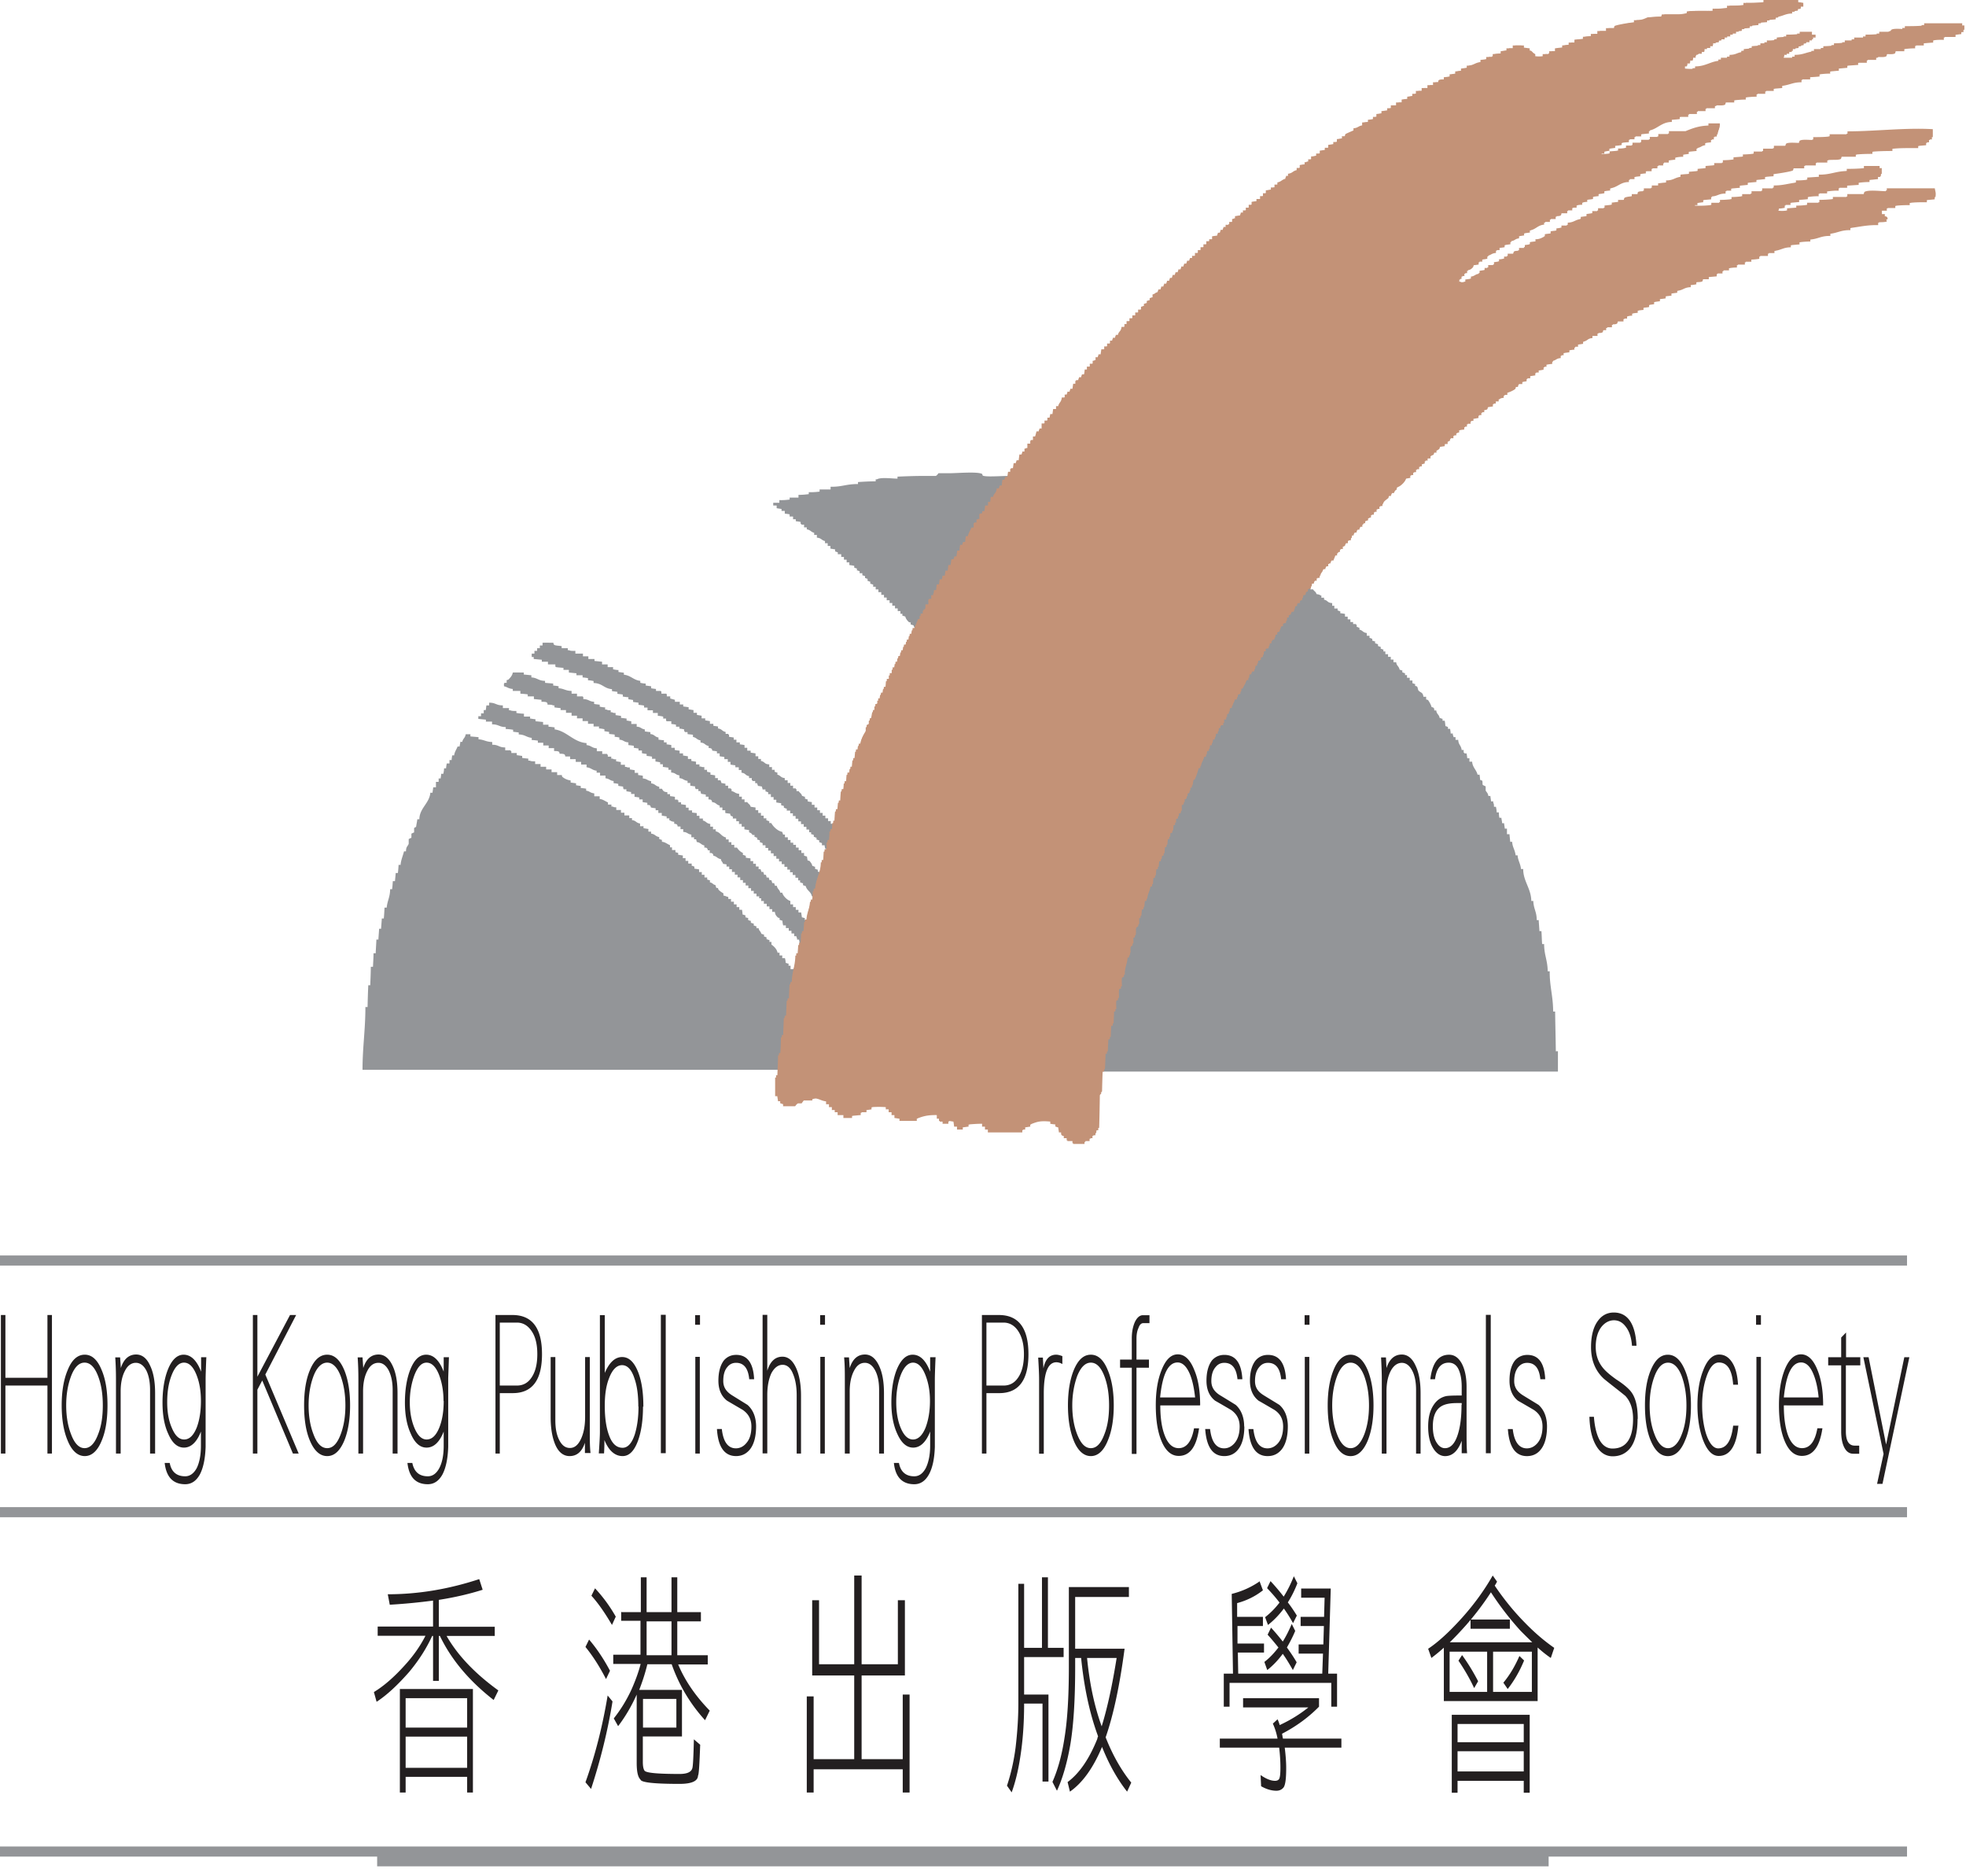 <svg xmlns="http://www.w3.org/2000/svg" width="109" height="104"><path fill="#231F20" d="m26.57 87.53.19.59c-.73.23-1.53.42-2.43.56v1.49h3.1v.51h-2.67c.61 1.07 1.57 2.08 2.87 3.02l-.26.53c-1.36-1.06-2.35-2.24-2.98-3.55h-.06v2.49h-.32v-2.49h-.05c-.31.68-.73 1.34-1.27 1.99-.64.73-1.24 1.29-1.81 1.66l-.15-.54c.53-.32 1.09-.8 1.68-1.45.5-.54.89-1.1 1.18-1.67h-2.65v-.51h3.07v-1.44c-.75.1-1.55.18-2.4.23l-.11-.58q2.52 0 5.07-.84m-.35 6.09v5.74h-.32v-.87h-3.41v.87h-.32v-5.74h4.06zm-3.73 2.14h3.41v-1.63h-3.41zm0 2.23h3.41v-1.73h-3.41zm10.17-7.11c.42.49.81 1.07 1.16 1.73l-.22.46c-.36-.7-.74-1.29-1.14-1.78zm1.03 3.1.27.33c-.26 1.61-.66 3.23-1.19 4.85l-.31-.37c.53-1.47.94-3.07 1.23-4.81m-.7-5.94c.42.45.81.97 1.15 1.57l-.21.46c-.37-.63-.74-1.18-1.14-1.62zm1.47 1.32h1.07v-1.93h.32v1.93h1.38v-1.93h.32v1.93h1.31v.51h-1.31v1.88h1.69v.51H37.6c.38.91.97 1.76 1.75 2.56l-.26.53a9 9 0 0 1-1.85-3.1h-1.35c-.11.46-.26.93-.45 1.42h2.37v2.58h-2.17v1.41q0 .345.09.48c.07.13.72.19 1.95.19.42 0 .66-.11.71-.34.03-.11.06-.64.08-1.58l.35.3c-.04 1.07-.07 1.64-.12 1.71-.01.31-.36.46-1.03.46q-2.115 0-2.16-.24c-.14-.13-.21-.43-.21-.92v-3.79c-.29.65-.64 1.24-1.03 1.75l-.24-.43q.585-.735.99-1.62c.22-.5.39-.97.5-1.4H34v-.51h1.51v-1.88h-1.07v-.51zm1.19 4.98v1.42h1.85v-1.59h-1.85zm.2-2.59h1.38v-1.88h-1.38zm13.93.5V88.7h.39v4.17h-2.4v4.64h2.28v-3.58h.38v5.43h-.38v-1.29h-4.94v1.29h-.38v-5.33h.38v3.48h2.25v-4.64h-2.33V88.7h.38v3.55h1.95v-4.92h.41v4.92zm6.68-4.46h.32v3.55h.99v-3.91h.33v3.91h.87v.51h-2.19v2.08h1.35v4.82h-.33v-4.32h-1.02c0 1.08-.07 2.05-.21 2.94-.12.8-.29 1.46-.48 1.98l-.26-.37c.21-.63.38-1.35.48-2.14.09-.78.15-1.58.15-2.41v-6.65zm6.13.17v.56h-2.98v2.87h2.74c-.27 2.04-.62 3.68-1.05 4.91.39.99.87 1.83 1.42 2.51l-.23.5c-.53-.67-1-1.5-1.39-2.48-.49 1.17-1.08 1.99-1.78 2.48l-.13-.53q.975-.72 1.65-2.4c0-.05.02-.09.04-.12-.01-.04-.02-.07-.03-.1-.45-1.24-.75-2.66-.91-4.26h-.33v.53c0 1.79-.09 3.21-.27 4.28-.18 1.03-.43 1.88-.74 2.55l-.25-.49c.29-.65.52-1.46.67-2.45.16-.98.24-2.28.24-3.92v-4.43h3.33zm-2.32 3.94c.14 1.43.41 2.69.81 3.79.32-1.03.59-2.29.83-3.79zm8.63 2.23h4.23v.47c-.58.59-1.26 1.09-2.05 1.5.02.1.03.19.05.27h3.24v.5h-3.14c.05.42.08.79.08 1.12 0 .57-.04.93-.14 1.08-.1.13-.24.19-.4.19-.27 0-.55-.08-.85-.25l-.03-.62c.3.21.57.32.8.32.1 0 .17-.03.21-.08.06-.06.09-.27.09-.64 0-.41-.03-.79-.07-1.12h-3.29v-.5h3.2c-.06-.32-.15-.59-.26-.83l.26-.24c.05.1.09.21.12.32.6-.28 1.12-.6 1.59-.98h-3.62v-.51zm.93-6.49.19.51c-.43.34-.91.57-1.43.71v.76h1.43v.51h-1.41v.97h1.47v.5h-1.45l.02 1.17h4.66l.04-1.11H72v-.51h1.37l.03-1.02h-1.29v-.51h1.3l.03-1.06h-1.3v-.51h1.64l-.14 4.72h.49v1.83h-.32v-1.32h-5.64v1.32h-.32v-1.83h.51l-.07-4.42c.56-.14 1.08-.37 1.57-.71m1.76 2.38.19.38c-.13.32-.29.62-.46.92.19.26.38.54.54.82l-.21.43c-.18-.32-.36-.62-.56-.9-.25.34-.53.64-.86.9l-.16-.45c.29-.22.54-.49.78-.8-.2-.25-.4-.49-.6-.71l.19-.39c.22.24.44.5.65.77.19-.3.35-.63.5-.98m.12-2.63.19.38c-.15.39-.33.75-.53 1.06.18.23.34.47.5.73l-.21.42q-.24-.435-.51-.81c-.27.36-.56.66-.88.91l-.16-.43c.31-.24.57-.51.8-.81-.22-.29-.45-.55-.69-.8l.19-.39c.25.27.5.56.73.86.22-.35.4-.72.56-1.12m11.03-.05.24.34c-.05.09-.09.17-.13.22.5.74 1.05 1.42 1.65 2.03.54.56 1.09 1.03 1.65 1.42l-.19.56c-.25-.17-.5-.37-.73-.58v2.97h-5.2v-2.96c-.24.22-.48.41-.69.57l-.18-.51c.56-.37 1.19-.95 1.9-1.74.67-.75 1.23-1.53 1.68-2.32m-2.39 3.7h4.58c-.22-.21-.43-.42-.64-.63-.6-.66-1.15-1.37-1.65-2.14-.38.59-.83 1.19-1.36 1.8-.33.37-.64.7-.92.97m-.01 2.75h2.08v-2.23h-2.08zm4.44 1.27v4.32h-.33v-.66h-3.67v.66h-.32v-4.32zm-4 1.52h3.67v-1.01h-3.67zm0 1.62h3.67v-1.12h-3.67zm.25-6.45c.3.41.6.89.89 1.45l-.22.38c-.24-.52-.53-1.02-.87-1.52zm.47-1.97h2.18v.51h-2.18zm1.25 4.01h2.15v-2.23h-2.15zm1.46-1.99.26.25c-.24.58-.54 1.11-.91 1.58l-.24-.35c.36-.43.65-.93.89-1.48M2.88 80.57h-.25V76.8H.3v3.77H.05v-7.68H.3v3.48h2.33v-3.48h.25zm3.08-2.67c0 .77-.1 1.43-.32 1.95-.23.57-.55.86-.94.86s-.72-.29-.95-.86c-.22-.52-.33-1.18-.33-1.95s.11-1.43.33-1.95c.23-.58.55-.86.95-.86s.71.29.94.86c.22.52.32 1.17.32 1.95m-.26 0c0-.61-.08-1.15-.26-1.62q-.285-.75-.75-.75t-.75.75q-.27.72-.27 1.62c0 .6.09 1.14.27 1.6.19.51.44.77.75.77s.56-.26.75-.77c.18-.45.26-.98.26-1.6m2.88 2.67h-.26v-3.52c0-.45-.07-.81-.21-1.09-.15-.28-.35-.42-.58-.42s-.45.14-.6.44c-.16.3-.24.68-.24 1.15v3.44h-.26v-4.13c0-.37-.01-.77-.04-1.2h.27l.04.59c.16-.5.45-.75.85-.75.33 0 .59.21.77.61.19.39.28.9.28 1.54v3.35zm2.86-5.35c-.03.69-.04 1.1-.04 1.21v3.77c-.02.65-.13 1.17-.32 1.53q-.3.54-.81.54c-.67 0-1.05-.39-1.14-1.18h.28c.09.49.38.74.86.74.26 0 .48-.16.64-.46.15-.31.23-.72.23-1.24v-.78c-.23.59-.55.89-.94.89-.36 0-.65-.25-.87-.76-.22-.47-.32-1.05-.32-1.74s.1-1.33.3-1.83c.22-.55.52-.82.87-.82.4 0 .73.31.97.94v-.8h.3zm-.3 2.44c0-.56-.08-1.04-.25-1.46-.18-.45-.41-.67-.69-.67s-.51.24-.69.71c-.17.44-.24.93-.24 1.48s.08 1.02.25 1.41c.18.44.4.66.69.66s.52-.22.7-.67c.15-.4.23-.89.23-1.47m5.42 2.92h-.32l-1.7-4.05-.27.51v3.54h-.25v-7.68h.25v3.42l1.81-3.42h.34l-1.71 3.3zm2.85-2.67c0 .77-.11 1.43-.32 1.95-.24.57-.55.86-.95.86s-.72-.29-.96-.86c-.22-.52-.32-1.18-.32-1.95s.1-1.43.32-1.95c.24-.58.56-.86.96-.86s.71.29.95.86c.21.52.32 1.17.32 1.95m-.26 0c0-.61-.09-1.15-.26-1.62-.19-.5-.45-.75-.75-.75s-.57.25-.76.75q-.27.72-.27 1.62c0 .6.09 1.14.27 1.6.19.51.44.77.76.77s.56-.26.75-.77c.17-.45.26-.98.26-1.6m2.87 2.67h-.25v-3.52c0-.45-.08-.81-.22-1.09q-.225-.42-.57-.42c-.25 0-.46.14-.61.44-.16.3-.24.68-.24 1.15v3.44h-.26v-4.13c0-.37-.01-.77-.04-1.2h.27l.04.59c.16-.5.44-.75.85-.75.32 0 .58.21.77.61.19.39.28.9.28 1.54v3.35zm2.87-5.35c-.02.69-.04 1.1-.04 1.21v3.77c-.02.65-.13 1.17-.32 1.53q-.3.54-.81.54c-.67 0-1.04-.39-1.13-1.18h.27c.1.49.38.74.86.74.27 0 .48-.16.64-.46.16-.31.24-.72.24-1.24v-.78c-.23.59-.55.89-.95.89-.36 0-.65-.25-.87-.76q-.33-.705-.33-1.74c0-.69.1-1.33.3-1.83.22-.55.51-.82.88-.82.4 0 .73.31.97.94v-.8h.3zm-.3 2.44c0-.56-.09-1.04-.25-1.46-.18-.45-.41-.67-.69-.67s-.5.24-.68.71c-.16.44-.25.93-.25 1.48s.09 1.02.25 1.41c.18.44.41.66.68.66.3 0 .53-.22.71-.67q.24-.6.24-1.47m5.45-2.59q0 2.16-1.62 2.16h-.72v3.35h-.24v-7.68h.94c1.09 0 1.64.72 1.64 2.17m-.26 0c0-.57-.11-1.01-.36-1.34-.2-.27-.46-.41-.77-.41h-.95v3.49h.95c.32 0 .58-.13.77-.39.24-.32.36-.76.36-1.35m2.94 5.48h-.3v-.57c-.16.49-.44.74-.85.74-.37 0-.66-.25-.84-.75-.14-.38-.21-.86-.21-1.41v-3.33h.26v3.51c0 .45.07.81.22 1.1s.34.43.59.43c.26 0 .46-.17.62-.52.15-.33.22-.73.22-1.21v-3.31h.26v4.14c0 .43 0 .82.04 1.18m2.91-2.57c0 .73-.09 1.36-.27 1.87-.21.58-.49.87-.86.87-.43 0-.77-.3-1.01-.89 0 .16 0 .41-.02.74h-.29c.04-.6.06-.98.06-1.18V72.9h.27v3.2c.25-.58.57-.88.96-.88s.68.29.9.86c.19.5.28 1.12.28 1.89m-.28 0c0-.61-.06-1.12-.21-1.55-.16-.51-.4-.75-.69-.75s-.54.24-.72.72c-.17.42-.24.94-.24 1.53 0 .67.08 1.21.23 1.62.17.48.42.71.76.71.29 0 .52-.26.68-.76.13-.43.2-.93.2-1.53m1.51-5.08h-.27v7.67h.27zm1.9.55h-.27v-.53h.27zm-.01 7.14h-.25v-5.36h.25zm3.12-1.51c0 .57-.12 1.01-.35 1.29-.2.24-.45.36-.76.36-.64 0-1-.5-1.06-1.5h.27c.08.71.34 1.07.78 1.07.22 0 .42-.1.57-.28.2-.22.29-.53.29-.93s-.16-.7-.48-.92l-.87-.51q-.48-.375-.48-1.11c0-.49.11-.87.31-1.13.18-.2.4-.3.68-.3.61 0 .95.45.99 1.35h-.27c-.06-.61-.3-.91-.73-.91-.19 0-.35.07-.48.23-.16.18-.23.44-.23.78s.16.58.47.78l.87.54c.32.28.48.69.48 1.21m2.5 1.49h-.25v-3.24c0-.47-.07-.87-.21-1.19-.13-.33-.33-.49-.57-.49s-.45.15-.62.46c-.15.32-.23.73-.23 1.21v3.24h-.26v-7.68h.26v3.1q.24-.78.84-.78c.32 0 .57.21.76.63q.27.6.27 1.53v3.2zm1.32-7.14h-.27v-.53h.27zm-.01 7.14h-.25v-5.36h.25zm3.27 0h-.26v-3.52c0-.45-.07-.81-.22-1.09q-.225-.42-.57-.42c-.25 0-.45.14-.6.44-.16.3-.24.68-.24 1.15v3.44h-.27v-4.13c0-.37 0-.77-.04-1.2h.27l.04.59c.16-.5.44-.75.85-.75.32 0 .58.21.77.61.19.39.28.9.28 1.54v3.35zm2.87-5.35c-.03.69-.04 1.1-.04 1.21v3.77c-.02.65-.13 1.17-.33 1.53q-.3.54-.81.54c-.66 0-1.05-.39-1.13-1.18h.28c.09.49.38.74.85.74.27 0 .48-.16.64-.46.15-.31.24-.72.24-1.24v-.78c-.23.59-.55.89-.94.89-.36 0-.65-.25-.88-.76q-.33-.705-.33-1.74c0-.69.1-1.33.3-1.83.23-.55.52-.82.88-.82.41 0 .73.31.97.94v-.8h.31zm-.31 2.44c0-.56-.09-1.04-.26-1.46-.18-.45-.41-.67-.68-.67s-.51.24-.69.71c-.16.44-.24.93-.24 1.48q0 .825.24 1.41.27.66.69.66c.28 0 .52-.22.7-.67.15-.4.24-.89.24-1.47m5.46-2.59q0 2.16-1.62 2.16h-.71v3.35h-.25v-7.68h.94c1.09 0 1.64.72 1.64 2.17m-.25 0c0-.57-.12-1.01-.36-1.34-.2-.27-.46-.41-.77-.41h-.95v3.49h.95c.32 0 .58-.13.77-.39.24-.32.36-.76.36-1.35m2.13.55a.66.66 0 0 0-.33-.1c-.47 0-.7.58-.7 1.74v3.33h-.26v-4.13c0-.29-.02-.69-.05-1.2h.26l.03.6c.1-.5.33-.76.71-.76.09 0 .21.03.34.08zm2.85 2.29c0 .77-.11 1.43-.33 1.95-.23.57-.55.86-.94.86s-.72-.29-.95-.86c-.21-.52-.32-1.18-.32-1.95s.11-1.43.32-1.95c.24-.58.55-.86.95-.86s.71.29.94.86q.33.78.33 1.95m-.26 0c0-.61-.08-1.15-.26-1.62q-.285-.75-.75-.75c-.31 0-.56.25-.76.75-.17.48-.27 1.02-.27 1.62s.09 1.14.27 1.6c.2.51.44.77.76.77s.56-.26.75-.77c.18-.45.26-.98.26-1.6m2.23-4.56h-.33q-.18 0-.27.27c-.08.17-.11.37-.11.6v1.15h.69v.45h-.69v4.78h-.26v-4.78h-.65v-.45h.65v-1.18c0-.35.06-.65.17-.9.12-.25.27-.38.45-.38h.36v.45zm2.8 4.56h-2.19c0 .69.08 1.23.24 1.65q.27.72.78.72c.43 0 .72-.37.85-1.1h.28c-.14 1.02-.51 1.53-1.13 1.53q-.615 0-.96-.84c-.21-.51-.31-1.17-.31-1.97 0-.75.1-1.39.31-1.92.23-.6.53-.9.91-.9s.69.29.92.88c.22.52.32 1.17.32 1.94m-.28-.43c-.06-.55-.16-1-.31-1.34q-.27-.6-.66-.6c-.52 0-.84.65-.97 1.94zm2.73 1.6c0 .57-.12 1.01-.35 1.29-.19.24-.45.36-.76.36-.64 0-.99-.5-1.06-1.5h.27c.08.71.34 1.07.78 1.07.22 0 .41-.1.57-.28.19-.22.29-.53.29-.93s-.16-.7-.48-.92c-.29-.17-.58-.34-.88-.51q-.48-.375-.48-1.11c0-.49.11-.87.31-1.13.18-.2.41-.3.68-.3.62 0 .95.45 1 1.35h-.27c-.06-.61-.3-.91-.73-.91-.19 0-.35.07-.48.23q-.24.27-.24.78c0 .34.16.58.47.78.3.18.59.36.88.54.31.28.47.69.47 1.21m2.42-.02c0 .57-.12 1.01-.35 1.29-.2.24-.45.36-.77.36-.64 0-.99-.5-1.06-1.5h.27c.08.71.34 1.07.78 1.07.23 0 .42-.1.58-.28.19-.22.29-.53.29-.93s-.15-.7-.48-.92c-.29-.17-.58-.34-.88-.51q-.48-.375-.48-1.11c0-.49.11-.87.32-1.13.18-.2.4-.3.68-.3.62 0 .95.45 1 1.35h-.27c-.06-.61-.3-.91-.73-.91-.19 0-.35.07-.48.23q-.24.27-.24.78c0 .34.15.58.47.78.29.18.59.36.88.54.32.28.47.69.47 1.21m1.2-5.65h-.27v-.53h.27zm-.01 7.14h-.25v-5.36h.25zm3.56-2.67c0 .77-.11 1.43-.32 1.95-.24.57-.55.86-.95.86s-.72-.29-.95-.86c-.22-.52-.32-1.18-.32-1.95s.11-1.43.32-1.95c.23-.58.56-.86.95-.86s.71.29.95.86c.21.52.32 1.17.32 1.95m-.25 0c0-.61-.09-1.15-.26-1.62-.19-.5-.45-.75-.76-.75q-.465 0-.75.75-.27.72-.27 1.62c0 .6.09 1.14.27 1.6.19.51.44.77.75.77s.56-.26.76-.77c.17-.45.26-.98.26-1.6m2.87 2.67h-.26v-3.52c0-.45-.07-.81-.22-1.09q-.225-.42-.57-.42c-.23 0-.45.14-.61.44s-.24.68-.24 1.15v3.44h-.26v-4.13c0-.37-.02-.77-.04-1.2h.27l.03.59c.16-.5.45-.75.85-.75.32 0 .58.21.76.61.19.39.28.9.28 1.54v3.35zm2.56-.02h-.29v-.69c-.21.57-.52.85-.92.85-.26 0-.49-.15-.67-.45-.18-.29-.27-.69-.27-1.19s.1-.89.3-1.19c.17-.26.39-.42.67-.49.12-.03.42-.04.89-.04v-.48c0-.43-.07-.76-.19-1-.12-.23-.3-.34-.53-.34-.43 0-.68.31-.76.92h-.26c.11-.91.45-1.36 1.04-1.36.29 0 .52.16.7.48.17.32.27.75.27 1.3v2.49c0 .46 0 .85.03 1.2m-.3-2.69v-.1h-.28c-.38 0-.65.06-.84.17-.32.19-.48.56-.48 1.12 0 .36.06.65.19.87s.29.34.48.34q.48 0 .72-.78c.13-.41.2-.95.2-1.62m1.62-4.99h-.27v7.67h.27zm3.12 6.18c0 .57-.12 1.01-.35 1.29-.19.24-.45.36-.76.36-.64 0-.99-.5-1.06-1.5h.27c.08.71.35 1.07.78 1.07.23 0 .42-.1.58-.28.19-.22.29-.53.29-.93s-.15-.7-.48-.92c-.29-.17-.58-.34-.88-.51-.31-.25-.47-.62-.47-1.11s.1-.87.31-1.13c.18-.2.41-.3.68-.3q.93 0 .99 1.35h-.27c-.06-.61-.3-.91-.73-.91-.19 0-.35.07-.49.23-.15.18-.23.44-.23.78s.16.58.47.78c.29.18.59.36.88.54.31.28.47.69.47 1.21m5.02-.43c0 .74-.14 1.28-.42 1.63-.24.29-.56.44-.96.44-.37 0-.68-.19-.9-.56-.24-.39-.37-.93-.39-1.63h.25c.04.55.15.99.32 1.3.18.31.42.46.71.46q1.14 0 1.14-1.65c0-.55-.15-.97-.43-1.27-.39-.32-.79-.62-1.18-.94-.49-.45-.72-1.04-.72-1.76 0-.63.13-1.13.39-1.47.22-.3.52-.45.87-.45.77 0 1.2.62 1.26 1.84h-.25c-.03-.45-.15-.81-.35-1.06-.18-.24-.4-.35-.65-.35s-.49.12-.68.35c-.21.26-.33.64-.33 1.12 0 .43.12.81.37 1.13.16.21.42.43.77.68.36.23.61.44.77.62.29.33.42.85.42 1.56m2.95-.74c0 .77-.1 1.43-.33 1.95-.23.57-.55.86-.95.86s-.71-.29-.95-.86c-.22-.52-.32-1.18-.32-1.95s.1-1.43.32-1.95c.24-.58.55-.86.95-.86s.71.29.95.86q.33.78.33 1.95m-.25 0c0-.61-.09-1.15-.26-1.62-.19-.5-.45-.75-.76-.75q-.465 0-.75.75-.27.72-.27 1.62c0 .6.09 1.14.27 1.6.19.51.45.77.75.77s.57-.26.76-.77c.18-.45.26-.98.26-1.6m2.88 1.11c-.1 1.13-.47 1.69-1.09 1.69-.36 0-.65-.3-.88-.91-.2-.55-.3-1.19-.3-1.9s.1-1.38.31-1.91c.22-.6.53-.9.89-.9.3 0 .53.14.72.43s.3.7.33 1.24h-.27c-.06-.82-.32-1.23-.79-1.23-.28 0-.51.26-.69.79-.16.47-.24 1-.24 1.57s.07 1.1.21 1.57c.18.55.41.83.68.83.46 0 .73-.42.83-1.26h.27zm1.25-5.58h-.27v-.53h.27zm0 7.14h-.25v-5.36h.25zm3.46-2.67H98.9c0 .69.08 1.23.23 1.65q.27.72.78.72c.44 0 .72-.37.85-1.1h.28c-.15 1.02-.52 1.53-1.14 1.53q-.615 0-.96-.84c-.21-.51-.31-1.17-.31-1.97q0-1.125.3-1.92c.23-.6.54-.9.92-.9s.69.29.92.88c.21.52.31 1.17.31 1.94m-.25-.43c-.05-.55-.16-1-.31-1.34-.17-.4-.4-.6-.66-.6-.52 0-.83.65-.96 1.94zm2.3-1.78h-.79v3.66c0 .52.16.79.49.79h.25v.45h-.33c-.21 0-.37-.11-.49-.33-.12-.23-.18-.53-.18-.91v-3.66h-.72v-.45h.72v-1.09l.27-.28v1.37h.79v.45zm2.73-.45-1.49 7.02h-.3l.36-1.66-1.12-5.36h.29l.97 4.84 1.01-4.84z"/><path fill="#939598" fill-rule="evenodd" d="M54.49 26.38s-.02-.07-.04-.11c-.24-.14-1.4-.04-1.78-.04h-.64s-.08.13-.15.15h-.65c-.5 0-1.03.02-1.47.04v.11c-.3 0-.93-.09-1.14.04h-.07v.11c-.34 0-.69.02-.98.04v.11c-.68 0-.87.16-1.52.15v.15h-.61v.12c-.17.02-.38.04-.6.03v.11c-.17.02-.35.04-.57.04v.15h-.49v.11c-.16.02-.36.04-.57.03v.15h-.34v.15h.19v.15c.08.01.18.03.27.04v.11h.18v.15c.09.01.18.02.27.04v.12h.19v.15h.15v.11c.09.01.17.02.27.04v.11h.04v.04h.15v.15h.15v.11c.23.04.22.15.41.19v.12h.15v.15c.27.03.24.14.45.19v.12h.15v.15h.15v.15c.09.01.18.03.26.04v.12h.04s.04.03.11.04v.11h.19v.15h.15v.15h.15v.15h.15v.15c.08.01.17.02.27.04v.11h.04s.03.03.11.04v.11h.04s.04.02.11.04v.11h.15v.12h.03s.03.02.12.04v.11h.03s.04.03.11.04v.12h.04s.03.03.11.04v.12h.04s.04.02.12.04v.12h.14v.15h.15v.15h.16v.15h.15v.15h.15v.15h.16v.15h.15v.15h.15v.15h.15v.15h.15v.15h.11v.11h.04s.04.02.12.04c.03.13.11.22.19.3.04.03.04.02.11.03v.12h.04s.04.02.12.04c.05.2.16.17.19.41h.12c.04-.35.27-.39.3-.76h.15c.01-.1.02-.2.04-.3h.11c0-.1.02-.2.04-.3h.11c0-.09.02-.18.04-.27h.11c.02-.26.13-.21.15-.49h.15v-.26h.15c.02-.1.03-.2.04-.3h.11v-.15h.15v-.3h.11c.07-.17.17-.26.19-.45h.11v-.04h.04v-.27h.15c.03-.25.12-.23.15-.46h.12c0-.09.02-.18.03-.27h.11v-.04h.04v-.15h.12c0-.09.02-.17.04-.27h.11c.03-.22.13-.24.15-.45h.15c.01-.1.03-.2.04-.3h.11v-.15h.15c0-.1 0-.14.04-.19v-.08h.11v-.19h.15c0-.1 0-.14.04-.19v-.08h.11v-.19h.15c.02-.09.03-.18.04-.26h.12v-.19h.15c.02-.08.03-.17.04-.26h.12v-.19h.15c.01-.09.02-.17.04-.27h.12v-.15h.11v-.04s.02-.03.04-.11h.12c.01-.05.04-.15.08-.19v-.11c-.35-.07-1.53.07-1.78-.04M86.26 58.3c-.01-.74-.03-1.49-.04-2.23h-.11c0-.85-.2-1.41-.19-2.23h-.11c-.01-.62-.2-.91-.2-1.51h-.11c-.02-.24-.02-.48-.04-.72h-.11c-.01-.21-.03-.4-.04-.61h-.11c0-.47-.17-.6-.19-1.06h-.11c-.01-.69-.45-1.09-.45-1.77h-.12c-.04-.33-.17-.46-.19-.76h-.11c-.04-.33-.18-.45-.19-.75h-.11c-.01-.14-.03-.28-.04-.42h-.14v-.31h-.12c-.01-.1-.03-.2-.04-.3h-.11c0-.1-.03-.2-.04-.3h-.11q-.03-.15-.03-.3h-.12c0-.11-.02-.2-.04-.31h-.11c0-.1 0-.17-.04-.22v-.08h-.12c-.01-.1-.03-.2-.04-.3h-.11c-.03-.18-.1-.2-.15-.3v-.23c-.05-.03-.11-.05-.16-.08-.03-.07 0-.17-.03-.23-.04-.03-.03-.03-.11-.04-.02-.1-.02-.21-.04-.3h-.11c-.06-.27-.28-.4-.3-.72h-.15v-.19h-.12c-.01-.09-.02-.17-.04-.27h-.12v-.04h-.04v-.15h-.11c-.04-.28-.18-.28-.19-.56h-.15v-.15h-.11c-.02-.08-.01-.08-.04-.12v-.08h-.12c0-.09-.02-.17-.03-.26h-.12v-.11h-.03s-.03-.03-.11-.04c-.01-.1-.02-.2-.04-.3h-.12v-.11h-.04s-.04-.03-.12-.04c-.04-.22-.16-.19-.19-.42h-.11c0-.08 0-.1-.04-.15-.04-.02-.04-.02-.11-.04-.03-.13-.12-.28-.19-.38-.04-.03-.04-.02-.11-.04v-.15h-.15c-.03-.25-.14-.21-.27-.34-.04-.05-.04-.17-.08-.22-.04-.03-.03-.02-.11-.04v-.11h-.04s-.03-.02-.11-.04v-.15h-.15v-.15h-.15v-.15h-.11v-.11h-.04s-.03-.02-.11-.04v-.11h-.04s-.04-.02-.11-.04c-.05-.22-.16-.19-.19-.41h-.15v-.15h-.15v-.15h-.15v-.15h-.15v-.15h-.11V36h-.04s-.04-.03-.11-.04v-.11h-.04s-.04-.02-.11-.04v-.11h-.04s-.03-.02-.12-.04v-.11h-.04s-.03-.02-.12-.04v-.11h-.04s-.03-.03-.11-.04v-.12h-.15v-.15c-.23-.03-.21-.14-.41-.19v-.11h-.04s-.03-.03-.11-.04v-.12h-.04v-.04h-.16v-.11h-.15v-.15h-.15v-.15h-.15v-.15c-.09-.02-.18-.03-.26-.04v-.11h-.04s-.04-.03-.11-.04v-.11h-.18v-.15h-.12v-.15c-.29-.02-.22-.14-.45-.19v-.11h-.15v-.12h-.04c-.06-.05-.12-.06-.23-.08-.04-.15-.12-.14-.19-.26h-.15v-.15h-.3v.15h-.15c0 .09-.03.17-.04.26h-.11c0 .06-.03.13-.04.19h-.12v.15h-.15v.15h-.15c-.02.25-.13.23-.15.45h-.15v.15h-.15c-.03.24-.12.23-.15.45h-.11v.11h-.03s-.04.02-.12.04c-.01.09-.02.18-.04.26h-.11v.04s-.03.03-.04.11h-.12c-.02.25-.12.25-.15.45h-.15c-.01.09-.03.18-.04.27h-.11c-.02.06-.03.13-.04.19h-.11v.15h-.15v.3h-.15v.15h-.15v.26h-.15c-.02.1-.02.2-.04.3h-.12v.15h-.12c-.04.09-.06.18-.07.3h-.12v.15h-.11c-.02.05-.04.21-.08.26-.04.03-.03.02-.11.04 0 .1 0 .14-.04.19v.08h-.11v.19h-.12c0 .09-.02.18-.03.27h-.11c-.03.27-.16.24-.19.49h-.12c0 .1-.02.2-.04.3h-.11c-.02.09-.03.18-.04.27h-.12c-.01.1-.02.2-.04.3h-.11v.15h-.04s-.03.02-.11.04v.26h-.15c-.01.1-.03.2-.04.3h-.11c-.01.1-.03.2-.04.3h-.11c0 .09 0 .14-.04.19v.07h-.12c0 .1 0 .17-.04.23v.07h-.11c0 .1-.02.2-.03.3h-.11c-.04.58-.6.92-.61 1.52h-.11v.04h-.04v.26h-.11c-.03.33-.18.39-.19.72h-.12c-.01.1-.03.2-.04.3h-.11l-.03.34h-.12c-.03.32-.15.43-.19.72h-.11c-.02.14-.03.28-.04.42h-.12c0 .12-.02.23-.04.34h-.11c-.01.14-.02.28-.04.42h-.11c-.02.11-.03.23-.04.34h-.11c-.01.14-.03.27-.04.41h-.11c0 .13.01.27-.04.34v.07h-.11v.34h-.15c-.02.15-.03.3-.04.45h-.11c0 .16-.03.3-.04.45h-.11c-.01.14-.03.28-.04.42-.04.01-.07.03-.11.04-.02.14-.03.28-.04.42-.04.01-.08.02-.11.04v.3c-.02.07-.13.1-.15.15v.3c-.06.17-.15.28-.15.57h-.11c-.02.42-.19.59-.19 1.02h-.11c-.02.45-.19.62-.19 1.06h-.12c-.01.2-.02.4-.04.6h-.11c-.01.21-.02.4-.04.61h-.11c-.01.2-.03.4-.04.6h-.11c-.02.24-.03.48-.04.72h-.11c-.01.25-.03.5-.04.76h-.11c-.01.25-.03.5-.04.76h-.11c0 .32-.02.64-.04.91h-.11v.64h25.67v-1.13h-.11zM46.21 45.66h-.15v-.15h-.15v-.15h-.15v-.15h-.15v-.15h-.15v-.15h-.15v-.15h-.15v-.15h-.15v-.15c-.08-.01-.15-.02-.23-.04v-.11h-.04s-.04-.02-.11-.04v-.11h-.05s-.03-.03-.11-.04c-.04-.15-.12-.15-.19-.27h-.12v-.11h-.04v-.04h-.15v-.15h-.15v-.15h-.15v-.15h-.16v-.12c-.25-.03-.21-.14-.41-.19v-.12h-.04s-.04-.02-.11-.04v-.11h-.15v-.15h-.15v-.15c-.29-.01-.22-.14-.46-.19v-.11h-.15v-.15h-.15v-.16l-.27-.04v-.11h-.19v-.16h-.15v-.15c-.09-.02-.18-.03-.26-.04v-.11h-.19V41h-.15v-.12l-.26-.04v-.12h-.04v-.04h-.15v-.11c-.22-.04-.18-.16-.42-.19v-.11l-.26-.04v-.11h-.19v-.15c-.08-.01-.18-.03-.26-.04v-.11h-.2v-.15c-.09-.01-.18-.03-.26-.04v-.12h-.19v-.15c-.09-.01-.18-.03-.27-.04v-.12l-.3-.04v-.11h-.19v-.15h-.27v-.11c-.08-.02-.18-.05-.26-.07v-.12h-.19v-.11l-.03-.04h-.27v-.11l-.04-.04h-.26v-.11c-.08-.01-.18-.02-.27-.04v-.11l-.3-.04v-.11c-.1 0-.2-.02-.3-.04v-.11c-.38-.04-.52-.3-.91-.34v-.11c-.1-.01-.2-.03-.3-.04v-.11c-.1 0-.2-.02-.3-.04v-.12h-.3v-.15h-.31v-.15c-.13-.01-.27-.03-.42-.04v-.11h-.34v-.15h-.3v-.15h-.42v-.15c-.12 0-.27.01-.35-.04h-.07v-.11h-.34v-.11c-.09-.03-.34-.02-.42-.08-.03-.04-.03-.04-.04-.11-.27 0-.38-.01-.6 0v.15h-.15v.15h-.15v.15h-.15v.15h-.15v.19h.11v.11c.15.01.3.03.45.04v.11h.34v.15h.41v.12l.04.03c.14.02.28.03.41.04v.11h.3v.15c.14.01.27.03.42.04v.11h.34v.12c.1.01.2.02.3.04v.12c.1 0 .21.02.31.04v.11c.49.01.58.31 1.02.34v.11l.3.04v.11c.1.01.2.02.3.04v.11c.11.02.2.03.31.04v.11c.08.01.18.03.26.04v.11l.3.04v.12c.11.01.2.02.31.04v.11h.19v.15h.3v.15h.27v.16c.1 0 .2.02.3.04v.11h.16v.11l.03.04h.26v.15c.09.01.18.02.26.04v.11h.19v.11c.09 0 .17.02.26.04v.11h.04v.04h.15v.11c.1.02.21.02.3.04v.12c.21.04.2.15.42.19v.12c.26.02.22.14.45.19v.11c.1.01.11.01.16.04.03.04.03.04.04.11.09.01.18.02.26.04v.11h.15v.16l.26.04v.12h.19v.15h.15v.15c.09.02.18.03.27.04v.11h.19v.15h.15v.15c.25.03.19.15.42.19v.11h.15v.12h.04v.04h.15v.12h.11v.04s.03.03.04.11c.07.01.15.02.23.04v.04s.02.04.03.12h.16v.11h.03s.03.02.12.04v.11h.15v.16h.15v.15h.15v.15c.08.01.18.03.27.04v.12h.04s.03.02.11.03v.11h.04s.03.03.12.04v.11h.19v.15h.15v.15h.15v.15h.15v.15h.15v.15h.15v.15h.15v.15h.15v.15h.11v.11h.04s.04.02.11.04v.11h.04s.03.03.11.04v.11h.04s.03.02.11.04v.11h.04s.03.02.11.04v.12h.15c0 .1.02.13.04.19h.26c.01-.16.02-.31.04-.46h.11c.01-.19.03-.37.04-.57h.11v-.19h-.15v-.15zm-.72 2.69h-.04s-.02-.02-.11-.04v-.11h-.04s-.04-.02-.11-.04v-.12h-.04s-.03-.03-.11-.04c-.03-.13-.08-.18-.15-.27-.04-.03-.04-.02-.11-.03-.02-.08-.03-.15-.04-.23h-.04s-.04-.02-.12-.04v-.15h-.15v-.15h-.15v-.15h-.15v-.15h-.15v-.12h-.15v-.15h-.15v-.15h-.16v-.15h-.11v-.04s-.02-.03-.04-.11c-.25-.04-.51-.3-.61-.49h-.11v-.11h-.04s-.04-.02-.12-.04v-.11h-.15v-.15h-.15v-.15h-.15v-.15h-.15v-.15l-.27-.04c-.04-.15-.12-.14-.19-.26h-.15v-.15h-.15v-.15h-.15V44c-.23-.02-.23-.11-.42-.15v-.11h-.04v-.04h-.15v-.15h-.15v-.11c-.08-.01-.16-.03-.23-.04v-.04s-.02-.04-.04-.11h-.15v-.12h-.15v-.15c-.09-.02-.17-.03-.26-.04v-.12l-.19-.04v-.11h-.15v-.15c-.09 0-.14 0-.19-.03h-.08v-.12h-.19v-.15c-.09-.01-.17-.03-.26-.04v-.11h-.19v-.15c-.09-.01-.18-.03-.27-.04v-.12h-.19v-.15c-.09-.01-.17-.02-.27-.04v-.12h-.19v-.15c-.08-.02-.18-.03-.26-.04v-.11h-.15v-.12c-.1 0-.2-.02-.3-.03v-.12c-.23-.04-.21-.17-.45-.19v-.11a3 3 0 0 1-.31-.04v-.11c-.22-.03-.2-.14-.45-.15v-.15H35v-.15c-.08-.01-.17-.03-.26-.04v-.11l-.31-.04v-.11c-.1-.01-.2-.03-.3-.04v-.12c-.09 0-.14 0-.19-.04h-.08v-.11c-.11 0-.17 0-.23-.04h-.08v-.12c-.1 0-.2-.02-.3-.04v-.11c-.1-.01-.2-.02-.31-.04v-.12c-.3-.02-.28-.14-.6-.15v-.11l-.04-.04h-.31v-.15h-.3v-.15c-.35-.01-.41-.13-.72-.15v-.11c-.1-.02-.2-.03-.3-.04v-.11l-.45-.04v-.11c-.37 0-.42-.17-.76-.19v-.12c-.14-.01-.28-.03-.42-.04v-.11c-.27 0-.38-.01-.61 0-.03.17-.13.27-.23.38-.04.03-.04.02-.11.04v.15h-.11l-.04.04v.15c.19.04.24.13.49.15v.11h.42v.15c.14.01.28.02.41.04v.11h.34v.15c.14.01.28.03.42.04v.11c.12 0 .24 0 .3.04.03.04.03.04.04.12.12 0 .24 0 .3.04h.08v.11c.12.02.22.03.34.04v.11h.3v.15h.31v.16h.3v.15h.31v.15h.3v.15h.31v.15h.3v.11c.1 0 .2.02.3.04v.11l.26.04v.11c.1.02.21.02.31.04v.12c.09.01.18.02.26.04V41c.26.02.23.13.5.15v.15c.1.01.2.02.3.04v.11c.08.01.17.03.26.04v.11h.19v.15c.09.02.17.03.26.04v.11c.1.01.21.02.3.04v.12h.19v.15c.09.01.18.03.26.04v.11h.15v.15c.11.01.2.03.31.04v.12h.15v.15c.27.02.22.12.46.16v.15c.24.03.23.13.45.15v.12h.15v.15l.27.04v.11h.03v.04h.15v.11h.12v.04s.02.04.03.11c.09.01.18.03.26.04v.12h.15v.15c.1.01.11 0 .16.04.03.04.03.04.04.11.25.03.21.14.42.19v.11h.15v.15h.16v.15c.08.02.17.03.27.04.03.14.02.11.15.16v.11h.19v.15h.15v.15h.15v.15h.15v.15c.08.01.18.03.26.04v.12c.11.05.13.05.19.15h.11v.11h.04s.04.03.11.04v.11h.04s.03.02.11.04v.11h.04s.03.02.11.04v.12h.16V47h.15v.15h.15v.15h.15v.15h.15v.15h.15v.15h.15v.15h.15v.15h.16v.15h.15v.15h.15v.15h.15v.15h.15v.15h.11v.12h.04s.03.02.12.04v.11h.03s.04.03.12.04c.06.26.29.3.34.57.08.01.18.02.26.04.01-.46.19-.58.19-1.02h.11v-.23h-.11v-.12zm-.72 2.76s-.03-.03-.04-.11h-.11v-.12h-.05s-.03-.02-.11-.03c-.01-.09-.03-.18-.04-.27h-.15v-.15h-.15v-.15h-.15v-.15h-.15v-.19c-.17-.04-.41-.28-.45-.46h-.11c-.04-.19-.15-.17-.19-.38h-.11v-.04s-.02-.04-.04-.11h-.11v-.04s-.02-.04-.04-.12h-.11v-.03s-.02-.04-.04-.12h-.12v-.04s-.02-.04-.03-.11h-.11v-.04s-.02-.04-.04-.12h-.11v-.04s-.02-.03-.04-.11h-.11v-.15h-.15v-.15h-.15v-.15h-.15v-.15c-.09-.01-.17-.02-.26-.04v-.11h-.04s-.03-.03-.12-.04v-.11a.74.74 0 0 1-.33-.3h-.15v-.15h-.16v-.15h-.15v-.15h-.15v-.11c-.27-.06-.31-.29-.57-.34v-.11h-.15v-.15h-.15v-.15c-.23-.03-.21-.14-.41-.19v-.11h-.19v-.15h-.15v-.15l-.26-.03v-.12h-.19v-.15h-.15v-.15c-.09-.01-.18-.03-.27-.04v-.11h-.15v-.11h-.04v-.04h-.15v-.15c-.09-.02-.18-.03-.27-.04v-.11H37v-.11c-.19-.01-.23-.06-.3-.19h-.15v-.11c-.23-.04-.21-.16-.45-.19v-.12c-.23-.04-.21-.13-.46-.15V43c-.09-.02-.18-.03-.26-.04v-.12h-.19v-.15c-.09-.01-.18-.03-.27-.04v-.11c-.09 0-.15 0-.19-.03h-.08v-.12h-.23v-.15c-.08-.01-.17-.03-.26-.04v-.11c-.09 0-.14 0-.19-.04h-.08v-.11h-.19v-.11h-.04v-.04h-.27v-.15h-.3v-.16c-.29-.02-.29-.15-.57-.18v-.11c-.72-.05-1.1-.67-1.77-.76v-.11c-.12-.02-.23-.03-.34-.04v-.11h-.3v-.15c-.14-.01-.27-.03-.42-.04v-.11c-.1-.01-.2-.03-.3-.04v-.11h-.34v-.16c-.14 0-.28-.02-.42-.04v-.11c-.13 0-.27 0-.34-.04h-.07v-.12h-.34v-.15c-.39 0-.38-.15-.76-.15v.15h-.15c-.02.09-.02.18-.04.26h-.11v.18h-.15v.16h-.15v.15c.13.01.28.03.42.04V40h.34v.15c.38 0 .39.15.76.15v.11c.14 0 .28.02.41.04v.11l.31.04v.11c.36.01.4.15.72.19v.12c.12 0 .23.02.34.03v.12h.3v.15h.3v.15h.3v.16c.11 0 .21 0 .27.04.03.04.02.04.04.11.11 0 .21 0 .27.04.03.04.03.03.04.11h.27v.15h.31v.15h.3v.15h.3v.15c.27.03.3.16.56.19v.11h.19v.16h.3v.15c.25.03.23.13.45.15v.12c.09.01.18.02.26.04v.11l.27.04v.11h.03v.04h.15v.11l.26.04v.11h.19v.16c.08 0 .17.02.26.03v.11h.19v.15l.26.04v.12c.09 0 .11 0 .16.03.02.05.02.04.04.11.09.02.18.03.26.04v.11h.15v.15h.19v.15c.09.01.18.03.27.04v.11h.15v.11h.04c.06.05.12.07.23.08v.11c.09.01.11.01.15.04.03.04.03.04.04.11h.16v.15h.15v.15c.25.02.23.12.45.15v.15h.15v.11h.12v.04s.02.04.03.11c.24.04.22.15.42.19v.12c.09 0 .11 0 .15.04.03.04.03.03.04.11h.11v.15c.1 0 .11 0 .16.04.03.04.03.03.04.11.21.04.2.15.42.19.03.16.07.11.12.26l.19.03v.12h.15v.15h.15v.15h.16v.15h.15v.15h.15v.15h.15v.15h.15v.15h.15v.15h.15v.15h.15v.15h.15v.15h.15v.11h.11v.15h.15v.15h.16v.15h.15v.15h.15v.15h.15c.02.17.07.21.15.3.04.03.04.03.11.04v.11h.04s.04.03.12.04c0 .09.02.18.04.26h.15v.15h.16v.15h.15v.15h.15v.15h.12c.02.08.01.08.04.11v.08h.11c.02.09.03.18.04.27.1.01.2.03.3.04v-.46c.05-.02.1-.05.15-.08v-.41c.05-.14.13-.11.15-.34h-.11v-.04zm-.79 2.61h-.15v-.19h-.11v-.12h-.04s-.04-.02-.12-.04c0-.09-.02-.18-.04-.26h-.15v-.15h-.15v-.15h-.11c-.03-.19-.21-.37-.34-.45v-.15h-.11v-.11h-.04s-.04-.02-.12-.04v-.11h-.03s-.03-.02-.11-.04v-.11h-.04s-.03-.02-.11-.04c-.05-.18-.11-.12-.15-.31h-.12v-.11h-.04s-.04-.02-.11-.04v-.11h-.04s-.04-.02-.12-.04v-.11h-.04s-.04-.02-.11-.04v-.12h-.04s-.03-.02-.11-.03v-.12h-.04s-.03-.02-.12-.04c0-.09-.02-.18-.03-.26h-.15v-.15h-.15v-.15h-.15v-.15h-.16v-.15h-.15v-.11c-.14-.03-.12-.05-.27-.08v-.12c-.09-.05-.19-.12-.26-.19-.03-.04-.03-.04-.04-.11h-.1v-.04s-.03-.03-.04-.12c-.18-.04-.12-.11-.31-.15v-.12h-.04s-.03-.02-.11-.03v-.12h-.15v-.15h-.15v-.15h-.15v-.15c-.09-.01-.17-.03-.26-.04v-.12h-.04s-.03-.03-.11-.04v-.12h-.19v-.15h-.15v-.15h-.15v-.15c-.09-.01-.18-.03-.26-.04v-.11h-.04s-.04-.02-.11-.03v-.12h-.19v-.15h-.11v-.12c-.17-.07-.26-.17-.45-.19v-.11h-.04s-.03-.02-.11-.04v-.11c-.23-.04-.21-.16-.45-.19v-.11h-.15v-.15c-.1-.01-.18-.03-.27-.04v-.11h-.19v-.15c-.24-.04-.21-.16-.45-.19v-.11h-.15v-.15h-.27v-.15h-.19v-.15h-.26v-.15c-.09 0-.14 0-.19-.04h-.08v-.11h-.19v-.12c-.17-.07-.27-.17-.46-.19v-.15h-.3v-.16c-.25-.03-.23-.12-.45-.15v-.11c-.1-.02-.2-.03-.3-.04v-.11l-.26-.04v-.11c-.1-.01-.21-.03-.3-.04v-.12a.9.9 0 0 1-.45-.19c-.04-.04-.03-.04-.04-.11h-.26v-.16h-.31v-.15h-.3v-.15h-.31v-.15h-.3v-.15c-.11 0-.24 0-.3-.04h-.08v-.11c-.11-.01-.22-.02-.34-.04v-.11c-.09-.01-.2-.03-.3-.04v-.12h-.3v-.11h-.04v-.04h-.3v-.16c-.37 0-.35-.15-.72-.15v-.15c-.36-.01-.44-.13-.76-.15v-.12l-.45-.04v-.12h-.26c-.04.23-.15.22-.19.42h-.11c0 .09-.03.17-.04.26h-.11c-.07.18-.17.3-.19.49h-.11c-.01.09-.03.18-.03.26h-.12v.19h-.15c-.02.09-.03.18-.04.27h-.11c0 .1-.02.2-.04.3h-.12c0 .09-.02.17-.03.26h-.11v.19h-.15v.3h-.15c-.01.1-.03.2-.04.3h-.12c-.05.59-.6.85-.61 1.47h-.11c-.02.14-.05.28-.07.42-.01.02-.1.04-.11.08v.23c-.05.02-.11.05-.15.07v.23c-.06.02-.11.05-.15.07v.26c-.06.16-.15.15-.15.42h-.11c-.07.28-.17.48-.19.75h-.11c-.01.15-.02.3-.04.45h-.12c-.01.15-.03.3-.04.45h-.12c-.01.15-.02.3-.04.45h-.11c0 .43-.15.62-.19 1.02h-.12c-.01.2-.02.4-.04.6h-.11c-.01.19-.03.38-.04.57h-.11c-.01.2-.03.4-.04.6h-.11c-.01.25-.03.51-.04.76h-.12c0 .25-.02.5-.03.75h-.12c0 .34-.02.68-.03 1.02h-.11c-.02.4-.03.8-.04 1.21h-.12c0 1.27-.16 2.23-.16 3.48h23.31c0-.79.18-1.27.19-2.04h.12c0-.31 0-.65.04-.91h.11c0-.31 0-.65.03-.91h.12c0-.32.02-.64.04-.91h.11v-.75h-.15v-.15z" clip-rule="evenodd"/><path fill="#C39277" fill-rule="evenodd" d="M108.65 1.51v-.12h-2.11v.12c-.3.04-.71.04-1.07.04v.16c-.21 0-.61-.05-.75.04-.03.04-.03.03-.04.11h-.63v.12c-.22.03-.49.04-.76.04v.16h-.63v.16h-.52v.12c-.17.02-.37.04-.6.04v.12c-.17.02-.37.04-.59.04v.12h-.04v.04h-.48v.12c-.44.05-.58.2-1.07.2v.16h-.6v-.16h.16v-.16h.28v-.16h.2V2.7c.11-.01.21-.03.32-.04v-.12c.09-.02.19-.02.28-.04v-.16h.32v-.16h.2v-.16h-.2v-.16h-.68v.12c-.21.03-.49.04-.75.04v.12c-.17.01-.35.02-.52.04v.12c-.15.03-.35.05-.55.04v.16h-.36v.12l-.48.04v.12l-.44.04v.16c-.38.01-.39.16-.79.16v.16h-.48v.16c-.56.02-.82.32-1.43.32v.12c-.2.03-.35.02-.56 0v-.12h.11v-.16h.16v-.16h.16V3.3h.16v-.16c.09 0 .11 0 .15-.04.03-.04.03-.04.04-.12h.29v-.16h.15v-.16h.32V2.5h.16v-.12c.1-.01.21-.03.32-.04v-.16h.32v-.16h.31v-.16h.32v-.11c.11-.02.21-.03.32-.04v-.12l.44-.04v-.12c.16-.01.32-.03.48-.04v-.12c.16-.02.32-.03.48-.04v-.12c.16-.01.32-.02.48-.04V.95c.4-.04.52-.2.91-.2V.63c.11-.01.21-.03.32-.04V.47h.16V.16c-.09-.02-.18-.03-.28-.04V0h-1.79v.12c-.32.04-.74.05-1.11.04v.12c-.26.03-.6.04-.91.04v.12c-.23.03-.52.05-.8.04V.6c-.2.02-1.29-.02-1.43.04v.08c-.09.05-.35.06-.43.08h-.95s-.03.08-.04.12c-.25 0-.5.03-.75.04-.25.11-.34.16-.76.16v.12c-.16 0-.98.14-1.07.2-.03.04-.02.04-.04.12h-.44v.16h-.48v.16h-.36V2c-.15.01-.29.03-.44.04v.12c-.16.01-.32.02-.47.04v.16h-.32v.12c-.12.01-.24.03-.36.04v.12c-.12 0-.26.02-.4.04v.16h-.32v.12h-.04V3h-.32v.12c-.19.02-.36.02-.55 0V3c-.1-.05-.13-.09-.2-.16-.04-.03-.03-.03-.11-.04v-.12c-.11-.01-.22-.03-.32-.04v-.12h-.48v.16h-.35v.12c-.11 0-.21.03-.32.04v.12l-.44.04v.12h-.04v.04h-.32v.12c-.11.02-.21.03-.32.04v.12c-.33.04-.38.2-.76.2v.12c-.11.01-.21.03-.32.04v.12c-.1.01-.21.03-.32.04v.12c-.11.02-.21.03-.31.04v.12c-.11.02-.21.03-.32.04v.12c-.11 0-.21 0-.28.04-.03.04-.02.03-.04.12h-.28v.16h-.31v.16h-.32v.16h-.32v.16h-.2v.12c-.09.01-.18.03-.28.04v.12c-.1.01-.21.02-.31.04v.16h-.31v.16h-.29V6h-.2v.12c-.11.01-.21.03-.32.04v.12c-.09.02-.19.03-.28.04v.16h-.19v.12c-.09.02-.19.03-.28.04v.12l-.32.03v.16c-.23.04-.22.14-.48.16v.12s-.4.17-.44.2c-.03.04-.02.03-.04.12h-.16v.12c-.1.02-.18.03-.28.04v.16h-.2v.12c-.09.01-.19.03-.28.04v.16h-.19v.12c-.09.01-.18.03-.28.04v.16h-.2v.12c-.1.02-.14.04-.28.04v.16h-.16v.12c-.08.01-.08.01-.12.04h-.08v.12c-.09.01-.19.02-.27.04v.16h-.17v.12c-.23.05-.22.17-.48.2v.12h-.11v.04s-.03.04-.04.12c-.2.05-.22.16-.44.2v.12h-.16v.16h-.2v.12c-.09.01-.18.03-.28.04v.16h-.16v.16h-.16v.16h-.2v.12c-.08.01-.18.02-.27.04v.16h-.16v.16h-.16v.15h-.16v.12h-.12v.04s-.02.03-.04.12c-.09.01-.18.03-.28.04v.12h-.04s-.03.03-.12.04v.16h-.16v.12h-.04v.04h-.16v.12h-.12v.04s-.03.03-.04.12h-.12v.04s-.02.04-.04.12h-.11v.04s-.03.04-.04.12c-.09.01-.19.02-.28.04v.16h-.16v.11h-.16v.17h-.16v.16h-.16v.16h-.15v.16h-.16v.16h-.16v.12h-.12v.04s-.03.04-.04.11h-.12v.04s-.02.04-.04.12h-.12v.04s-.03.04-.04.12h-.12v.04s-.02.04-.04.12h-.12v.04s-.02.04-.04.12h-.12v.04s-.02.03-.04.11h-.12v.04s-.02.04-.04.12h-.11v.04s-.03.04-.04.12h-.12v.04s-.02.04-.04.12h-.12v.04s-.03.04-.04.12h-.12v.04s-.02.04-.04.12h-.12v.04s-.03.04-.04.11c-.16.04-.12.09-.28.13v.16h-.04s-.04.03-.12.04v.12h-.04s-.04.02-.12.04v.12h-.04s-.03.02-.12.04v.12h-.04s-.04.03-.12.04v.16h-.16v.16h-.16v.16h-.16v.16h-.16v.16h-.16v.16h-.12v.16h-.16c-.03.27-.15.22-.2.44h-.12v.04s-.03.04-.04.12h-.12v.04s-.03.04-.04.12h-.12v.16h-.16v.16h-.16v.16h-.16l-.04.28h-.12v.04s-.02.04-.04.12h-.12v.16h-.04s-.03.03-.12.04v.16h-.16v.16h-.16v.16h-.12c-.01.09-.02.19-.04.27h-.12v.04s-.03.04-.04.12h-.12v.04s-.03.04-.04.12h-.12v.04h-.04v.16h-.12l-.04.28h-.12v.04s-.03.04-.04.12h-.12v.04s-.02.04-.04.12h-.11v.16h-.16c-.03.28-.15.26-.2.48h-.12v.16h-.16l-.04.28h-.12l-.04.2h-.12v.16h-.16v.16h-.16v.28h-.12v.04s-.03.03-.04.12h-.12c-.03.09-.05.19-.08.28h-.12v.2h-.12v.04h-.03v.16h-.16v.24h-.04s-.04.03-.12.04v.16h-.12v.04s-.02.04-.04.12h-.12c-.01.1-.03.21-.04.32h-.12v.04s-.03.03-.04.12h-.12l-.04.28h-.11v.04h-.04v.16h-.12l-.04.28h-.12v.04s-.03.04-.04.12h-.11c-.02.1-.03.21-.04.32h-.12v.04s-.02.04-.04.12h-.12c-.02.3-.15.23-.2.47h-.12c-.02.09-.03.18-.04.28h-.12v.2h-.16c-.01.11-.03.21-.04.31h-.12v.12h-.04s-.04.02-.12.04v.27h-.04s-.04.02-.12.04v.16h-.12V29h-.04v.24h-.12c-.07.17-.17.31-.2.48h-.11c-.02.11-.03.21-.04.32h-.12v.04s-.03.04-.04.12h-.12l-.04.32h-.12c-.01.11-.03.21-.04.32h-.12v.04s-.02.03-.04.12h-.12c-.02.11-.03.21-.05.32h-.12c-.01.1-.02.21-.04.31h-.12l-.04.28h-.12l-.04.2h-.12l-.04.28h-.12c-.02.11-.03.21-.04.32h-.12c0 .1 0 .14-.04.2v.08h-.11v.2h-.12v.04h-.04v.27h-.16c0 .24 0 .28-.15.36v.28h-.17v.28h-.04s-.04.03-.12.04c-.03.26-.13.24-.16.48h-.12c-.01.11-.03.21-.04.32h-.12c-.01.11-.03.21-.04.32h-.12c0 .09-.03.18-.04.28h-.12l-.03.31h-.12c-.02.11-.03.22-.04.32h-.12c-.02.11-.03.22-.04.32h-.12c0 .1-.03.21-.04.31h-.12v.32h-.16v.32h-.16c-.01.15-.02.29-.04.44h-.12c-.02.11-.03.22-.04.32h-.12c-.02.1-.03.21-.04.32h-.12v.28h-.04s-.03.03-.12.04v.32h-.12c-.03.14-.05.29-.08.44-.03 0-.08.02-.11.04v.27c-.05.03-.11.06-.17.09v.24c-.11.22-.31.44-.31.79h-.12c-.02.11-.02.21-.04.32h-.12c-.01.16-.03.32-.04.48h-.11c-.01.15-.03.31-.04.48h-.12c0 .1-.02.21-.04.32h-.12c-.02.16-.02.32-.04.48h-.12c0 .15-.02.29-.04.44h-.12c-.02.21-.03.42-.04.63h-.12l-.04.48h-.12c-.02.21-.03.42-.04.64h-.11c-.01.16-.02.32-.04.47h-.12c0 .23-.02.42-.04.6h-.12v.48h-.04s-.03.02-.12.04c-.01.2-.02.4-.04.59h-.12c0 .64-.32.96-.32 1.59h-.12l-.04.6h-.12c-.03.47-.2.62-.2 1.11h-.12c-.02.21-.03.42-.05.64h-.12c-.01.21-.02.42-.04.64h-.12c-.01.2-.03.39-.04.59h-.12c-.01.63-.21.94-.2 1.59h-.12c-.02.3-.03.61-.04.91h-.12l-.04.96h-.12l-.04 1.07h-.12c0 .33-.02.66-.04 1h-.12c0 .41-.03.82-.04 1.23h-.12v1.03h.12c.01.1.03.19.04.28h.12v.12h.04s.04.03.12.04v.12h.67s.08-.13.16-.16h.2s.1-.15.12-.16h.47v-.07a.6.6 0 0 1 .2-.04c.2.03.31.13.56.16v.16h.16v.16h.16v.16h.16v.12h.16v.16h.32v.16h.48v-.12c.16-.01.32-.03.48-.04v-.16h.32v-.12c.09-.01.19-.02.28-.04v-.12c.26-.02.53-.02.79 0v.12h.16v.16h.16v.16h.16v.16c.1.01.18.03.28.04v.12h.96v-.12c.33-.13.58-.21 1.11-.2v.2h.12v.12h.04v.04h.16v.12h.32v-.16c.1.01.19.03.28.04.02.1.03.19.04.28h.16v.16h.32v-.12c.1-.01.21-.03.32-.04v-.12c.22-.02.49-.04.75-.04v.16h.16v.16h.16v.16h1.91v-.16h.16v-.12c.1-.01.18-.03.28-.04v-.12c.4-.16.55-.21 1.11-.16v.12c.09.02.19.03.28.04v.12h.04s.03.03.12.04c.01.1.03.18.04.28h.12c0 .09 0 .12.04.16.04.03.03.02.11.04v.12h.16v.12h.04v.04h.28v.12h.04v.04h.63v-.12h.04v-.04h.24v-.16h.16v-.16h.16c0-.1.03-.19.04-.28h.12c.02-.64.03-1.27.04-1.9 0-.03.12-.12.12-.12.01-.42.02-.82.04-1.23h.12c.02-.33.03-.66.04-.99h.12c.01-.26.02-.53.04-.8h.12c.01-.25.02-.5.04-.75h.12c.01-.27.03-.53.03-.79h.12c0-.18-.03-.48.04-.6.04-.03.03-.02.11-.03 0-.18-.03-.48.05-.6.04-.03.04-.03.11-.04 0-.18-.03-.48.04-.6.04-.03.04-.03.12-.04 0-.51.16-.59.16-1.08h.12c.02-.09 0-.11.04-.16-.01-.28-.02-.43.16-.51v-.44h.12c.04-.12 0-.33.04-.48.02-.08.13-.11.16-.16v-.44h.12c.01-.16.03-.32.04-.48h.12c.02-.16.03-.31.05-.47h.12c.02-.35.18-.46.19-.8h.12c.01-.16.03-.32.04-.48h.12l.04-.48h.12c.01-.15.03-.29.04-.44h.12c.02-.1.03-.21.04-.31h.12c.01-.16.03-.32.04-.48h.12c.01-.15.03-.29.04-.44h.12c0-.12 0-.25.04-.31.04-.03.04-.03.12-.04l.04-.43h.12c0-.13 0-.25.04-.32.04-.03.04-.03.12-.04v-.28h.12v-.03h.04v-.44h.12v-.04h.04v-.28h.12v-.04h.04v-.28h.12v-.04h.04v-.28h.12c.02-.15.05-.29.08-.44h.08c.04-.06.2-.54.2-.64h.11c.03-.32.17-.34.2-.63h.12c0-.11.02-.21.04-.32h.12c0-.11.03-.21.04-.32h.12c.01-.11.03-.21.04-.32h.12c.02-.1.03-.21.04-.32h.13l.03-.31h.12v-.16h.16v-.32h.16c0-.12 0-.22.03-.28.05-.03.04-.03.12-.04 0-.12 0-.22.04-.28.04-.03.04-.03.12-.04.03-.26.13-.24.16-.47h.12c.01-.1.03-.19.04-.28h.12v-.04h.04v-.28h.12c.07-.18.18-.27.2-.47h.12c0-.11.02-.21.04-.32h.12v-.04s.03-.04.04-.12h.12c.02-.11.03-.21.04-.32h.12c.01-.09.02-.19.04-.28h.12v-.04h.05v-.16h.11c.01-.1.03-.21.04-.32h.12v-.16h.16l.04-.28h.12v-.2h.16l.04-.28h.12v-.16h.12c.02-.06.05-.23.08-.28.05-.03.04-.02.12-.04v-.16h.16l.04-.31h.12v-.16h.11v-.04s.03-.04.04-.12h.12c.03-.06.04-.23.07-.28.04-.03.04-.03.12-.04v-.16h.16v-.16h.12c0-.09.03-.19.03-.28h.13v-.04h.04v-.16h.12v-.16h.16l.04-.28h.13v-.04s.02-.03.04-.12H73v-.16h.16c.02-.3.15-.23.2-.48h.12v-.04s.03-.04.04-.12h.12v-.16h.13v-.04s.02-.04.04-.12h.12c.03-.09.06-.18.08-.28h.12c0-.09 0-.11.04-.16.05-.03.04-.03.12-.04v-.16h.16v-.16h.12v-.04s.02-.03.04-.12h.12v-.16h.16c.01-.09.03-.18.04-.27h.12v-.04s.02-.04.04-.12h.12v-.04s.02-.04.04-.12h.12v-.04s.02-.04.04-.12h.12c0-.09 0-.11.04-.16.04-.03.04-.03.12-.04v-.12h.04s.04-.02.12-.04v-.12h.04s.04-.02.12-.04v-.15h.16v-.16h.15v-.16h.16v-.16h.16c.01-.1.01-.11.04-.16.06-.12.18-.19.29-.28.02-.04.02-.04.03-.12h.12v-.04s.03-.04.04-.12h.12c.05-.11.06-.14.16-.2v-.12c.08-.02.07-.01.12-.04.13-.06.36-.28.39-.44.08-.01.17-.03.24-.04v-.16h.16v-.16h.16v-.16h.17v-.16h.15v-.12h.04s.04-.02.12-.04v-.16h.16v-.12h.16v-.16c.09-.01.11-.01.16-.04.03-.04.03-.04.04-.12h.13v-.12s.12-.04.15-.08.03-.04.04-.12c.09-.01.19-.03.27-.04v-.12h.16v-.16h.12v-.04s.02-.03.04-.12h.16v-.16h.16v-.12h.04s.04-.03.12-.04v-.12c.09-.02.18-.03.28-.04v-.16h.15v-.16h.2v-.16h.16v-.12c.1 0 .18-.03.28-.04v-.16h.16v-.16h.16v-.12c.09-.01.12-.01.16-.04.03-.04.03-.04.04-.12.09-.01.18-.03.28-.04v-.16h.16v-.12h.16v-.12h.04c.06-.05.13-.07.24-.08v-.12h.04v-.04h.16v-.12c.13-.03.32-.12.43-.2.03-.04.03-.04.04-.12h.12v-.04s.02-.04.04-.12h.2v-.12c.08-.01.16-.02.24-.04v-.16h.2v-.12c.09-.01.19-.03.28-.04v-.16h.19v-.12c.09 0 .18-.02.27-.04v-.16h.16v-.12c.11-.01.21-.03.32-.04v-.16c.24-.04.2-.14.47-.16v-.16h.16v-.12c.1-.01.21-.03.32-.04v-.11c.09-.02.18-.03.28-.04v-.12h.04v-.04h.16v-.12c.1-.01.19-.03.28-.04v-.12c.26-.04.23-.18.52-.2v-.12h.28v-.16c.12 0 .22 0 .28-.04.03-.04.02-.04.04-.12h.16v-.12h.05v-.04h.27v-.16c.11 0 .22 0 .28-.04.03-.04.03-.04.04-.12h.32v-.16h.2v-.12c.1-.02.15-.04.28-.04v-.12c.11-.02.21-.03.31-.04v-.12c.11-.02.21-.03.32-.04v-.12c.1-.01.21-.02.31-.04v-.12c.09-.01.18-.02.28-.04v-.12c.11-.01.21-.03.32-.04v-.12c.1-.01.21-.02.32-.04v-.12c.11 0 .21-.02.32-.03v-.12c.1-.01.21-.03.32-.04v-.11c.34-.03.37-.19.75-.2v-.12c.11 0 .21-.02.31-.04v-.12c.13 0 .25 0 .33-.04.03-.04.02-.04.04-.12h.32v-.12l.44-.04v-.16h.32v-.13h.04v-.04h.32v-.12c.12-.02.26-.04.44-.04v-.16h.44v-.16h.36v-.12c.14 0 .29-.02.44-.04v-.16h.48v-.16h.36v-.12c.39-.05.5-.2.91-.2v-.12c.16-.01.32-.03.48-.04v-.12c.17-.02.37-.04.6-.04v-.11c.46-.04.59-.21 1.11-.2v-.12c.44-.06.6-.21 1.11-.2v-.12c.55-.07.91-.17 1.54-.16v-.16c.18 0 .36 0 .48-.04-.02-.08 0-.07-.04-.12-.04-.03-.04-.03-.12-.04V12h-.16v-.32h.32v-.15h.47v-.12c.22-.03.51-.04.8-.04v-.12c.27-.04.62-.04.95-.04v-.12l.43-.04c.03-.24 0-.26-.04-.48h-2.66v.12h-.04v.04c-.31 0-.98-.09-1.2.04-.02.04-.02.04-.04.12h-.91v.16h-.8v.12c-.21.02-.48.04-.75.04v.16h-.68v.12c-.17.02-.37.04-.6.04v.11l-.51.04v.12c-.19.03-.37.03-.56 0 .05-.09.06-.06.12-.12.04-.04.02-.04.04-.12.11 0 .21-.02.32-.04v-.16h.32v-.12c.16-.01.32-.03.48-.04v-.12c.16-.01.31-.02.48-.04v-.12c.17-.02.37-.05.6-.04v-.16h.47v-.11c.19-.02.4-.05.64-.04v-.16h.47v-.12c.22-.01.43-.03.64-.04v-.12c.17-.02.37-.04.6-.04v-.12c.16 0 .31-.03.47-.04v-.12h.12v-.04h.04v-.32h-.12v-.12h-.87v.12c-.27.03-.62.04-.95.04v.12c-.62.01-.9.21-1.55.2v.12c-.21.01-.43.03-.64.04v.12c-.19.03-.4.04-.63.04v.12c-.46.06-.73.16-1.23.16v.12h-.04v.04h-.6v.16h-.59v.16h-.52v.12c-.17.02-.37.04-.59.04v.12c-.18.02-.4.04-.64.04v.16h-.48v.12c-.26.04-.59.05-.91.04v-.16h.19v-.12c.11-.01.21-.03.32-.04v-.12l.44-.04v-.16c.38-.01.38-.16.8-.16v-.16h.31v-.12c.16-.01.32-.03.48-.04v-.12c.15-.01.29-.03.44-.04v-.12c.16-.01.32-.03.48-.04v-.12c.16 0 .32-.03.48-.04v-.12c.16-.02.31-.03.47-.04v-.12c.16-.01.98-.14 1.07-.2.03-.04.02-.04.04-.12h.59v-.16h.64v-.16h.64v-.12c.17-.06.6.01.75-.08.03-.05.02-.04.04-.12h.79v-.12c.26-.03.6-.04.92-.04v-.12c.31-.03.74-.04 1.11-.04v-.12c.41-.05.95-.04 1.43-.04v-.12l.44-.04v-.16h.16v-.16h.16v-.44c-1.53-.09-3.19.12-4.73.12v.16h-.99v.12c-.26.04-.6.04-.91.04v.16c-.22 0-.62-.05-.75.04-.03.04-.02.04-.04.12-.2 0-.58-.04-.71.04-.03.05-.03.04-.04.12h-.64v.16h-.6v.16h-.52v.12c-.18.02-.38.04-.6.04v.12l-.52.04v.12c-.17.02-.37.04-.59.04v.16h-.48v.12l-.48.04v.12l-.44.04v.12c-.15.01-.31.03-.48.04v.12c-.16.01-.32.02-.47.04v.12c-.34.05-.39.2-.8.2v.12c-.15 0-.29.03-.44.04v.12h-.35v.16h-.44v.16c-.13 0-.25 0-.32.04-.03.04-.02.04-.03.12h-.32v.12c-.11.01-.32.03-.4.08-.03.05-.03.04-.04.12h-.32v.11c-.12.01-.24.03-.35.04v.12c-.13.01-.27.03-.4.04v.15h-.36v.16h-.32v.12c-.11.01-.21.03-.32.04v.12c-.11.01-.21.03-.32.04v.12c-.32.04-.37.19-.72.2v.12h-.03v.04h-.32v.12c-.09.01-.19.03-.28.04v.12c-.1.01-.21.02-.32.04v.12c-.1.01-.21.02-.32.04v.12c-.17.07-.26.16-.52.16v.12c-.1.01-.21.02-.31.04v.12c-.1.02-.19.03-.28.04v.12h-.04v.04h-.28v.16c-.12 0-.22 0-.28.04-.03.05-.03.04-.04.12h-.31v.16h-.2v.11c-.1.02-.15.04-.28.04v.12c-.09.01-.18.03-.28.04v.16h-.32v.16h-.2v.12c-.09.01-.18.02-.28.04v.16c-.26.02-.24.13-.48.16v.12c-.1.01-.21.03-.31.04v.12c-.13.02-.19.06-.28 0h-.16v-.08c.06-.02.07-.03.16-.04v-.16h.12v-.16h.16v-.16h.15v-.16c.18-.02.22-.06.32-.16.03-.04.02-.03.04-.12.1-.01.18-.02.28-.04v-.16h.2v-.12c.09 0 .19-.02.28-.04v-.16c.22-.04.22-.14.48-.16v-.16h.2v-.12c.09-.01.19-.02.28-.04v-.12c.11-.01.21-.03.32-.04v-.17c.26-.02.23-.13.48-.16v-.12c.09-.01.19-.03.28-.04v-.12c.11-.01.21-.03.32-.04v-.12c.33-.05.43-.29.79-.32v-.11h.05v-.04h.27v-.16h.32v-.16c.12 0 .22 0 .28-.04.03-.04.03-.04.04-.12h.32v-.16h.28v-.15h.24v-.12c.1-.03.17-.04.31-.04v-.12c.1-.02.15-.04.28-.04v-.12c.11-.01.21-.02.32-.04v-.12c.11-.02.21-.03.31-.04v-.12c.11 0 .22-.02.32-.04v-.11c.11-.02.21-.03.32-.04v-.12c.43-.06.56-.35 1.04-.35v-.12h.04v-.04h.27v-.12c.11-.02.22-.03.32-.04v-.12c.1-.02.21-.03.31-.04v-.12h.32v-.16h.32v-.12h.04v-.04h.28v-.12h.04v-.04h.27v-.12c.12-.01.24-.03.36-.04v-.11c.13-.03.27-.05.44-.05v-.12c.1-.01.2-.02.31-.04v-.12c.14-.01.29-.03.43-.04v-.16c.26-.03.25-.13.48-.16v-.12c.11-.02.22-.03.32-.04v-.16h.16v-.16h.16c.03-.31.14-.29.12-.6h-.63v.12c-.52.01-.91.16-1.27.31h-.92v.16h-.59v.16h-.47v.16h-.48v.16h-.48v.16h-.36v.12a1.5 1.5 0 0 1-.44.04v.12c-.15.02-.31.03-.47.04v.12l-.44.04v-.16h.2V8.4c.09-.01.18-.03.28-.04v-.12c.11-.01.21-.03.32-.04v-.12c.12 0 .24-.02.36-.04v-.12c.12-.02.26-.03.4-.04v-.16h.31V7.6h.04v-.04h.33v-.12c.14-.01.29-.03.43-.04v-.16c.47-.08.7-.48 1.27-.48v-.12c.14-.01.29-.02.44-.04v-.12h.47v-.16h.48v-.16h.48V6h.52v-.12c.07-.02.07-.01.12-.04.14 0 .35.02.44-.04.03-.04.02-.04.04-.12h.47v-.12c.19-.02.4-.04.64-.04V5.4c.18-.02.38-.04.6-.04V5.2h.48v-.16h.47v-.12l.47-.04v-.12c.45-.06.59-.2 1.07-.2V4.4h.48v-.12c.17-.01.35-.02.52-.04v-.12c.18-.02.37-.04.59-.04v-.12c.16-.01.32-.03.48-.04V3.8c.16-.01.32-.03.47-.04v-.12c.2-.01.4-.03.6-.04v-.12h.48v-.16h.52V3.2c.09 0 .08 0 .12-.04.15 0 .35.02.44-.04.03-.04.02-.04.04-.12.15 0 .35.02.44-.04.03-.04.02-.04.04-.12h.48v-.12c.17-.02.37-.04.6-.04v-.16h.48V2.4c.17-.01.34-.03.52-.04v-.12c.16-.03.38-.04.59-.03v-.16h.65v-.12c.1-.01.21-.03.32-.04v-.11h.12v-.24h-.12zM80.88 20.38v-.16h.16v-.16h.16v-.11c.09-.01.18-.03.27-.04v-.12h.04v-.04h.16v-.12c.1-.01.18-.02.28-.04v-.12c.12-.01.23-.03.36-.04v-.11c.14-.02.29-.03.44-.04v-.12c.37 0 .39.09.6.2 0 .42-.12.54-.16.84h-.12v.04s-.02.04-.04.12c-.1.01-.21.03-.32.04v.15h-.2v.12c-.08.01-.16.03-.24.04v.16h-.2v.12c-.09.01-.18.02-.28.04v.16h-.15v.12c-.08.02-.08 0-.12.04h-.08v.12c-.09.01-.18.02-.27.04v.12h-.13v.04s-.02.04-.04.12c-.09.01-.19.03-.28.04v.12h-.04V22h-.16v.11h-.12v.04s-.02.04-.04.12c-.09.01-.18.03-.28.04v.12h-.16v.16c-.09 0-.11 0-.16.04-.03.04-.02.04-.04.12h-.16v.11c-.09.01-.19.03-.28.04v.16h-.16v.16h-.2c-.03.15-.02.12-.16.16v.12c-.09.02-.19.03-.28.04v.16h-.16v.16h-.16v.12h-.12v.04s-.02.04-.04.12c-.22.04-.22.16-.44.2v.12h-.04v.04h-.15v.12h-.12v.16c-.09 0-.11 0-.16.04-.03.04-.02.03-.04.11h-.11v.04s-.03.04-.05.12h-.12v.04s-.03.04-.04.12h-.12v.04s-.02.04-.04.12h-.12v.16h-.16v.16h-.15v.16h-.16v.16h-.16v.16h-.15v.16h-.32v.16h-.12c-.01-.19-.02-.25 0-.43h.12c.01-.11.02-.21.04-.32h.12v-.04s.03-.04.04-.12h.12c0-.09 0-.11.04-.16.04-.03.04-.02.12-.04v-.12h.16c.02-.3.15-.23.2-.47h.11v-.04s.03-.04.05-.12h.12v-.04s.02-.04.04-.12h.12v-.16h.16v-.16h.16v-.16h.15v-.16h.16v-.16h.12v-.16h.15v-.16h.16c.02-.17.05-.13.08-.28h.12c.06-.25.26-.23.31-.47h.12v-.04s.02-.04.04-.12h.12v-.04s.03-.04.04-.12h.12v-.04s.02-.04.03-.12h.12v-.04s.02-.04.04-.11h.12v-.05s.02-.04.04-.12c.17-.03.28-.12.32-.27.09-.02.18-.03.28-.04v-.16h.15v-.16h.16v-.16h.16v-.16h.16v-.16h.16v-.12c.25-.05.18-.18.48-.2m11.58-17.9h-.28v.16h-.67v.12c-.18.02-.38.04-.6.04v.16h-.48v.12l-.48.04v.16c-.37 0-.37.15-.75.16v.12c-.1 0-.21.02-.32.04v.12c-.11.01-.22.03-.32.04v.12c-.1.01-.21.03-.32.04v.12c-.09.01-.11.01-.16.04-.03.05-.03.04-.04.12-.09.02-.19.03-.28.04v.12h-.2v.12c-.13.02-.18.06-.28 0-.07-.03-.04-.01-.08-.04.1-.05.03.02.08-.08h.16v-.12h.04v-.04h.16v-.12c.09 0 .18-.02.28-.04v-.16h.16v-.12c.11-.01.21-.03.31-.04v-.12c.22-.05.18-.16.48-.16v-.16h.32v-.16h.2v-.12c.1-.02.14-.03.28-.04v-.12c.11-.02.24-.03.35-.04v-.12c.14-.01.26-.03.4-.04v-.16h.36v-.12c.19-.02.4-.04.64-.04v-.12c.25-.03.57-.04.88-.03v.16h.16v.16z" clip-rule="evenodd"/><path stroke="#939598" stroke-miterlimit="10" stroke-width=".56" d="M0 69.87h105.73M0 83.82h105.73M0 102.63h105.73"/><path fill="#939598" d="M85.86 102.75H20.91v.7h64.95z"/><path fill="#C39277" d="M51.21 33.73v.28h-.17v.28H51s-.04.03-.12.04c-.03.26-.13.24-.16.48h-.12c-.01.11-.03.21-.04.32h-.12c-.01.11-.03.21-.04.32h-.12c0 .09-.03.18-.04.28h-.12l-.03.31h-.12c-.02.11-.03.22-.04.32h-.12c-.02.11-.03.22-.04.32h-.12c0 .1-.03.21-.04.31h-.12v.32h-.16v.32h-.16c-.01.15-.02.29-.04.44h-.12c-.02.11-.03.22-.04.32h-.12c-.02.1-.03.21-.04.32h-.12v.28h-.04s-.03.03-.12.04v.32h-.12c-.03.14-.05.29-.08.44-.03 0-.08.02-.11.04v.27c-.05.03-.11.06-.17.09v.24c-.11.22-.31.44-.31.79h-.12c-.02.11-.02.21-.04.32h-.12c-.01.16-.03.32-.04.48h-.11c-.01.15-.03.31-.04.48h-.12c0 .1-.02.21-.04.32h-.12c-.02.16-.02.32-.04.48h-.12c0 .15-.02.29-.04.44h-.12c-.02.21-.03.42-.04.63h-.12l-.04.48h-.12c-.02.21-.03.42-.04.64h-.11c-.01.16-.02.32-.04.47h-.12c0 .23-.02.42-.04.6h-.12v.48h-.04s-.03.02-.12.04c-.01.2-.02.4-.04.59h-.12c0 .64-.32.96-.32 1.59h-.12l-.04.6h-.12c-.03.47-.2.62-.2 1.11h-.12c-.02.21-.03.42-.05.64h-.12c-.01.21-.02.42-.04.64h-.12c-.01.2-.03.39-.04.59h-.12c-.01.63-.21.94-.2 1.59h-.12c-.02.3-.03.61-.04.91h-.12l-.04.96h-.12l-.04 1.07h-.12c0 .33-.02.66-.04 1h-.12c0 .41-.03.82-.04 1.23h-.12v1.03h.12c.01.1.03.19.04.28h.12v.12h.04s.04.03.12.04v.12h.67s.08-.13.16-.16h.2s.1-.15.12-.16h.47v-.07a.6.6 0 0 1 .2-.04c.2.03.31.13.56.16v.16h.16v.16h.16v.16h.16v.12h.16v.16h.32v.16h.48v-.12c.16-.01.32-.03.48-.04v-.16h.32v-.12c.09-.01.19-.02.28-.04v-.12c.26-.02.53-.02.79 0v.12h.16v.16h.16v.16h.16v.16c.1.01.18.03.28.04V62h.96v-.12c.33-.13.58-.21 1.11-.2v.2h.12V62h.04v.04h.16v.12h.32V62c.1.01.19.03.28.04.02.1.03.19.04.28h.16v.16h.32v-.12c.1-.01.21-.03.32-.04v-.12c.22-.02.49-.04.75-.04v.16h.16v.16h.16v.16h1.91v-.16h.16v-.12c.1-.01.18-.03.28-.04v-.12c.4-.16.55-.21 1.11-.16v.12c.09.02.19.03.28.04v.12h.04s.03.03.12.04c.01.1.03.18.04.28h.12c0 .09 0 .12.04.16.04.03.03.02.11.04v.12h.16v.12h.04v.04h.28v.12h.04v.04h.63v-.12h.04v-.04h.24v-.16h.16v-.16h.16c0-.1.03-.19.04-.28h.12c.02-.64.03-1.27.04-1.9 0-.03.12-.12.12-.12.01-.42.02-.82.04-1.23h.12c.02-.33.03-.66.04-.99h.12c.01-.26.02-.53.04-.8h.12c.01-.25.02-.5.04-.75h.12c.01-.27.03-.53.03-.79h.12c0-.18-.03-.48.04-.6.04-.03.03-.02.11-.03 0-.18-.03-.48.05-.6.04-.03.04-.03.11-.04 0-.18-.03-.48.04-.6.04-.03.04-.03.12-.04 0-.51.16-.59.16-1.08h.12c.02-.09 0-.11.04-.16-.01-.28-.02-.43.16-.51v-.44h.12c.04-.12 0-.33.04-.48.02-.08.13-.11.16-.16v-.44h.12c.01-.16.03-.32.04-.48h.12c.02-.16.03-.31.05-.47h.12c.02-.35.18-.46.19-.8h.12c.01-.16.03-.32.04-.48h.12l.04-.48h.12c.01-.15.03-.29.04-.44h.12c.02-.1.03-.21.04-.31h.12c.01-.16.03-.32.04-.48h.12c.01-.15.03-.29.04-.44h.12c0-.12 0-.25.04-.31.04-.03.04-.03.12-.04l.04-.43h.12c0-.13 0-.25.04-.32.04-.03.04-.03.12-.04v-.28h.12v-.03h.04v-.44h.12v-.04h.04v-.28h.12v-.04h.04v-.28h.12v-.04H66v-.28h.12c.02-.15.05-.29.08-.44h.08c.04-.06.2-.54.2-.64h.11c.03-.32.17-.34.2-.63h.12c0-.11.02-.21.04-.32h.12c0-.11.03-.21.04-.32h.12c.01-.11.03-.21.04-.32h.12c.02-.1.03-.21.04-.32h.13l.03-.31h.12v-.16h.16v-.32h.16c0-.12 0-.22.03-.28.05-.03.04-.03.12-.04 0-.12 0-.22.04-.28.04-.03.04-.03.12-.04.03-.26.13-.24.16-.47h.12c.01-.1.03-.19.04-.28h.12v-.04h.04v-.28h.12c.07-.18.18-.27.2-.47h.12c0-.11.02-.21.04-.32h.12v-.04s.03-.04.04-.12h.12c.02-.11.03-.21.04-.32h.12c.01-.09.02-.19.04-.28h.12v-.04h.05v-.16h.11c.01-.1.03-.21.04-.32h.12v-.16h.16l.04-.28h.12v-.2h.16l.04-.28h.12v-.16h.12c.02-.06.05-.23.08-.28.05-.03.04-.02.12-.04v-.16h.16l.04-.31h.12v-.16h.11v-.04s.03-.04.04-.12h.12c.03-.06.04-.23.07-.28.04-.03.04-.03.12-.04v-.16h.16v-.16h.12c0-.09.03-.19.03-.28h.13v-.04h.04v-.16h.12v-.16h.16l.04-.28h.13v-.04s.02-.03.04-.12h.12v-.16h.16c.02-.3.15-.23.2-.48h.12v-.04s.03-.04.04-.12h.12v-.16h.13v-.04s.02-.04.04-.12h.12c.03-.09.06-.18.08-.28h.12c0-.09 0-.11.04-.16.05-.03.04-.03.12-.04v-.16h.16v-.16h.12v-.04s.02-.03.04-.12h.12v-.16h.16c.01-.09.03-.18.04-.27h.12v-.04s.02-.04.04-.12h.12v-.04s.02-.04.04-.12h.12v-.04s.02-.04.04-.12h.12c0-.09 0-.11.04-.16.04-.03.04-.03.12-.04v-.12h.04s.04-.02.12-.04v-.12h.04s.04-.02.12-.04v-.15h.16v-.16h.15v-.16h.16v-.16h.16c.01-.1.01-.11.04-.16.06-.12.18-.19.29-.28.02-.04.02-.04.03-.12h.12v-.04s.03-.04.04-.12h.12c.05-.11.06-.14.16-.2v-.12c.08-.02.07-.01.12-.04.13-.06.36-.28.39-.44.08-.01.17-.03.24-.04v-.16h.16v-.16h.16v-.16h.17v-.16h.15v-.12h.04s.04-.02.12-.04v-.16h.16v-.12h.16v-.16c.09-.01.11-.01.16-.04.03-.04.03-.04.04-.12h.13v-.12s.12-.04.15-.08.03-.04.04-.12c.09-.01.19-.03.27-.04v-.12h.16v-.16h.12v-.04s.02-.03.04-.12h.16V24h.16v-.12h.04s.04-.03.12-.04v-.12c.09-.02.18-.03.28-.04v-.16h.15v-.16h.2v-.16h.16v-.12c.1 0 .18-.03.28-.04v-.16h.16v-.16h.16v-.12c.09-.01.12-.01.16-.04.03-.04.03-.04.04-.12.09-.01.18-.03.28-.04v-.16h.16v-.12h.16V22h.04c.06-.05.13-.07.24-.08v-.12h.04v-.04h.16v-.12c.13-.03.32-.12.43-.2.03-.04.03-.04.04-.12h.12v-.04s.02-.04.04-.12h.2v-.12c.08-.01.16-.02.24-.04v-.16h.2v-.12c.09-.01.19-.03.28-.04v-.16h.19v-.12c.09 0 .18-.02.27-.04v-.16h.16v-.12c.11-.01.21-.03.32-.04v-.16c.24-.04.2-.14.47-.16v-.16h.16v-.12c.1-.01.21-.03.32-.04v-.11c.09-.02.18-.03.28-.04v-.12h.04v-.04h.16v-.12c.1-.01.19-.03.28-.04v-.12c.26-.04.23-.18.52-.2v-.12h.28v-.16c.12 0 .22 0 .28-.04.03-.04.02-.04.04-.12h.16v-.12h.05v-.04h.27v-.16c.11 0 .22 0 .28-.04.03-.04.03-.04.04-.12h.32v-.16h.2v-.12c.1-.02.15-.04.28-.04v-.12c.11-.02.21-.03.31-.04v-.12c.11-.02.21-.03.32-.04v-.12c.1-.01.21-.02.31-.04v-.12c.09-.01.18-.02.28-.04v-.12c.11-.01.21-.03.32-.04v-.12c.1-.01.21-.02.32-.04v-.12c.11 0 .21-.02.32-.03v-.12c.1-.01.21-.03.32-.04v-.11c.34-.03.37-.19.75-.2v-.12c.11 0 .21-.02.31-.04v-.12c.13 0 .25 0 .33-.04.03-.04.02-.04.04-.12h.32v-.12l.44-.04v-.16h.32v-.13h.04v-.04h.32v-.12c.12-.02.26-.04.44-.04v-.16h.44v-.16h.36v-.12c.14 0 .29-.02.44-.04v-.16h.48v-.16h.36v-.12c.39-.05.5-.2.91-.2v-.12c.16-.01.32-.03.48-.04v-.12c.17-.02.37-.04.6-.04v-.11c.46-.04.59-.21 1.11-.2v-.12c.44-.06.6-.21 1.11-.2v-.12c.55-.07.91-.17 1.54-.16v-.16c.18 0 .36 0 .48-.04-.02-.08 0-.07-.04-.12-.04-.03-.04-.03-.12-.04v-.12h-.16v-.32h.32v-.15h.47v-.12c.22-.03.51-.04.8-.04v-.12c.27-.04.62-.04.95-.04v-.12l.43-.04c.03-.24 0-.26-.04-.48h-2.66v.12h-.04v.04c-.31 0-.98-.09-1.2.04-.02.04-.02.04-.04.12h-.91v.16h-.8v.12c-.21.02-.48.04-.75.04v.16h-.68v.12c-.17.02-.37.04-.6.04v.11l-.51.04v.12c-.19.03-.37.03-.56 0 .05-.09.06-.06.12-.12.04-.04.02-.04.04-.12.11 0 .21-.02.32-.04v-.16h.32v-.12c.16-.01.32-.03.48-.04v-.12c.16-.01.31-.02.48-.04v-.12c.17-.02.37-.05.6-.04v-.16h.47v-.11c.19-.02.4-.05.64-.04v-.16h.47v-.12c.22-.01.43-.03.64-.04V10c.17-.02.37-.04.6-.04v-.12c.16 0 .31-.03.47-.04v-.12h.12v-.04h.04v-.32h-.12V9.2h-.87v.12c-.27.03-.62.04-.95.04v.12c-.62.01-.9.21-1.55.2v.12c-.21.01-.43.03-.64.04v.12c-.19.03-.4.04-.63.04v.12c-.46.06-.73.16-1.23.16v.12h-.04v.04h-.6v.16h-.59v.16h-.52v.12c-.17.02-.37.04-.59.04v.12c-.18.02-.4.04-.64.04v.16h-.48v.12c-.26.04-.59.05-.91.04v-.16h.19v-.12c.11-.01.21-.03.32-.04v-.12l.44-.04v-.16c.38-.01.38-.16.8-.16v-.16h.31v-.12c.16-.01.32-.03.48-.04v-.12c.15-.01.29-.03.44-.04V10c.16-.01.32-.03.48-.04v-.12c.16 0 .32-.03.48-.04v-.12c.16-.02.31-.03.47-.04v-.12c.16-.01.98-.14 1.07-.2.03-.04.02-.04.04-.12h.59v-.16h.64v-.16h.64v-.12c.17-.06.6.01.75-.08.03-.05.02-.04.04-.12h.79v-.12c.26-.03.6-.04.92-.04v-.12c.31-.03.74-.04 1.11-.04v-.12c.41-.05.95-.04 1.43-.04v-.12l.44-.04v-.16h.16V7.6h.16v-.44c-1.53-.09-3.19.12-4.73.12v.16h-.99v.12c-.26.04-.6.04-.91.04v.16c-.22 0-.62-.05-.75.04-.03.04-.02.04-.04.12-.2 0-.58-.04-.71.04-.03.05-.03.04-.04.12h-.64v.16h-.6v.16h-.52v.12c-.18.02-.38.04-.6.04v.12l-.52.04v.12c-.17.02-.37.04-.59.04v.16h-.48v.12l-.48.04v.12l-.44.04v.12c-.15.01-.31.03-.48.04v.12c-.16.01-.32.02-.47.04v.12c-.34.05-.39.2-.8.2v.12c-.15 0-.29.03-.44.04v.12h-.35v.16h-.44v.16c-.13 0-.25 0-.32.04-.03.04-.02.04-.03.12h-.32v.12c-.11.01-.32.03-.4.08-.03.05-.03.04-.04.12h-.32v.11c-.12.01-.24.03-.35.04v.12c-.13.01-.27.03-.4.04v.15h-.36v.16h-.32v.12c-.11.01-.21.03-.32.04v.12c-.11.01-.21.03-.32.04v.12c-.32.04-.37.19-.72.2v.12h-.03v.04h-.32v.12c-.09.01-.19.03-.28.04v.12c-.1.01-.21.02-.32.04v.12c-.1.01-.21.02-.32.04v.12c-.17.07-.26.16-.52.16v.12c-.1.01-.21.02-.31.04v.12c-.1.02-.19.03-.28.04v.12h-.04v.04h-.28v.16c-.12 0-.22 0-.28.04-.03.05-.03.04-.04.12h-.31v.16h-.2v.11c-.1.02-.15.04-.28.04v.12c-.09.01-.18.03-.28.04v.16h-.32v.16h-.2v.12c-.09.01-.18.02-.28.04v.16c-.26.02-.24.13-.48.16v.12c-.1.01-.21.03-.31.04v.12c-.13.02-.19.06-.28 0h-.16v-.08c.06-.02.07-.03.16-.04v-.16h.12v-.16h.16v-.16h.15v-.16c.18-.02.22-.06.32-.16.03-.04.02-.03.04-.12.1-.01.18-.02.28-.04v-.16h.2v-.12c.09 0 .19-.02.28-.04v-.16c.22-.04.22-.14.48-.16v-.16h.2v-.12c.09-.01.19-.02.28-.04v-.12c.11-.01.21-.03.32-.04v-.17c.26-.02.23-.13.48-.16v-.12c.09-.01.19-.03.28-.04v-.12c.11-.01.21-.03.32-.04v-.12c.33-.05.43-.29.79-.32v-.11h.05v-.04h.27v-.16h.32v-.16c.12 0 .22 0 .28-.04.03-.04.03-.04.04-.12h.32v-.16h.28v-.15h.24v-.12c.1-.03.17-.04.31-.04v-.12c.1-.02.15-.04.28-.04v-.12c.11-.01.21-.02.32-.04v-.12c.11-.02.21-.03.31-.04v-.12c.11 0 .22-.02.32-.04v-.11c.11-.02.21-.03.32-.04v-.12c.43-.06.56-.35 1.04-.35v-.12h.04V9.8h.27v-.12c.11-.02.22-.03.32-.04v-.12c.1-.02.21-.03.31-.04v-.12h.32V9.2h.32v-.12h.04v-.04h.28v-.12h.04v-.04h.27v-.12c.12-.01.24-.03.36-.04v-.11c.13-.03.27-.05.44-.05v-.12c.1-.01.2-.02.31-.04v-.12c.14-.01.29-.03.43-.04v-.16c.26-.03.25-.13.48-.16V7.8c.11-.02.22-.03.32-.04V7.6h.16v-.16h.16c.03-.31.14-.29.12-.6h-.63v.12c-.52.01-.91.16-1.27.31h-.92v.16h-.59v.16h-.47v.16h-.48v.16h-.48v.16h-.36v.12a1.5 1.5 0 0 1-.44.04v.12c-.15.02-.31.03-.47.04v.12l-.44.04v-.16h.2v-.12c.09-.01.18-.03.28-.04v-.12c.11-.01.21-.03.32-.04v-.12c.12 0 .24-.02.36-.04v-.12c.12-.02.26-.03.4-.04v-.16h.31v-.12h.04v-.04h.33v-.12c.14-.01.29-.03.43-.04v-.16c.47-.08.7-.48 1.27-.48v-.12c.14-.01.29-.02.44-.04v-.12h.47v-.16h.48v-.16h.48v-.16h.52v-.12c.07-.02.07-.01.12-.04.14 0 .35.02.44-.04.03-.04.02-.04.04-.12h.47v-.12c.19-.02.4-.04.64-.04v-.12c.18-.02.38-.04.6-.04v-.16h.48v-.16h.47v-.12l.47-.04v-.12c.45-.06.59-.2 1.07-.2v-.16h.48v-.12c.17-.01.35-.02.52-.04v-.12c.18-.02.37-.04.59-.04v-.12c.16-.01.32-.03.48-.04v-.12c.16-.01.32-.03.47-.04v-.12c.2-.01.4-.03.6-.04v-.12h.48v-.16h.52v-.12c.09 0 .08 0 .12-.04.15 0 .35.02.44-.04.03-.04.02-.04.04-.12.15 0 .35.02.44-.04.03-.04.02-.04.04-.12h.48v-.12c.17-.02.37-.04.6-.04v-.16h.48v-.12c.17-.01.34-.03.52-.04v-.12c.16-.03.38-.04.59-.03v-.16h.65V1.8c.1-.01.21-.03.32-.04v-.11h.12v-.24h-.12v-.12h-2.11v.12c-.3.04-.71.04-1.07.04v.16c-.21 0-.61-.05-.75.04-.03.04-.03.03-.04.11h-.63v.12c-.22.03-.49.04-.76.04v.16h-.63v.16h-.52v.12c-.17.02-.37.04-.6.04v.12c-.17.02-.37.04-.59.04v.12h-.04v.04h-.48v.12c-.44.05-.58.2-1.07.2v.16h-.6v-.16h.16v-.16h.28v-.16h.2V2.6c.11-.01.21-.03.32-.04v-.12c.09-.02.19-.02.28-.04v-.16h.32v-.16h.2v-.16h-.2v-.16h-.68v.12c-.21.03-.49.04-.75.04v.12c-.17.01-.35.02-.52.04v.12c-.15.03-.35.05-.55.04v.16h-.36v.12l-.48.04v.12l-.44.04v.16c-.38.01-.39.16-.79.16v.16h-.48v.16c-.56.02-.82.32-1.43.32v.12c-.2.03-.35.02-.56 0v-.12h.11v-.16h.16v-.16h.16V3.2h.16v-.16c.09 0 .11 0 .15-.04.03-.04.03-.04.04-.12h.29v-.16h.15v-.16h.32V2.4h.16v-.12c.1-.01.21-.03.32-.04v-.16h.32v-.16h.31v-.16h.32v-.11c.11-.02.21-.03.32-.04v-.12l.44-.04v-.12c.16-.01.32-.03.48-.04v-.12c.16-.02.32-.03.48-.04v-.12c.16-.01.32-.02.48-.04V.85c.4-.04.52-.2.91-.2V.53c.11-.01.21-.03.32-.04V.37h.16V.16c-.09-.02-.18-.03-.28-.04V0h-1.79v.12c-.32.04-.74.05-1.11.04v.12c-.26.03-.6.04-.91.04v.12c-.23.03-.52.05-.8.04V.6c-.2.02-1.29-.02-1.43.04v.08c-.09.05-.35.06-.43.08h-.95s-.03.08-.04.12c-.25 0-.5.03-.75.04-.25.11-.34.16-.76.16v.12c-.16 0-.98.14-1.07.2-.03.04-.02.04-.04.12h-.44v.16h-.48v.16h-.36V2c-.15.01-.29.03-.44.04v.12c-.16.01-.32.02-.47.04v.16h-.32v.12c-.12.01-.24.03-.36.04v.12c-.12 0-.26.02-.4.04v.16h-.32v.12h-.04V3h-.32v.12c-.19.02-.36.02-.55 0V3c-.1-.05-.13-.09-.2-.16-.04-.03-.03-.03-.11-.04v-.12c-.11-.01-.22-.03-.32-.04v-.12h-.48v.16h-.35v.12c-.11 0-.21.03-.32.04v.12L82.9 3v.12h-.04v.04h-.32v.12c-.11.02-.21.03-.32.04v.12c-.33.04-.38.2-.76.2v.12c-.11.01-.21.03-.32.04v.12c-.1.01-.21.03-.32.04v.12c-.11.02-.21.03-.31.04v.12c-.11.02-.21.03-.32.04v.12c-.11 0-.21 0-.28.04-.03.04-.02.03-.04.12h-.28v.16h-.31v.16h-.32v.16h-.32v.16h-.2v.12c-.09.01-.18.03-.28.04v.12c-.1.01-.21.02-.31.04v.16h-.31v.16h-.29V6h-.2v.12c-.11.01-.21.03-.32.04v.12c-.09.02-.19.03-.28.04v.16h-.19v.12c-.09.02-.19.03-.28.04v.12l-.32.03v.16c-.23.04-.22.14-.48.16v.12s-.4.17-.44.2c-.03.04-.02.03-.04.12h-.16v.12c-.1.02-.18.03-.28.04v.16h-.2v.12c-.09.01-.19.03-.28.04v.16h-.19v.12c-.09.01-.18.03-.28.04v.16h-.2v.12c-.1.02-.14.04-.28.04v.16h-.16v.12c-.08.01-.08.01-.12.04h-.08v.12c-.09.01-.19.02-.27.04v.16h-.17v.12c-.23.05-.22.17-.48.2v.12h-.11v.04s-.03.04-.04.12c-.2.05-.22.16-.44.2v.12h-.16v.16h-.2v.12c-.09.01-.18.03-.28.04v.16h-.16v.16H70v.16h-.2v.12c-.08.01-.18.02-.27.04v.16h-.16v.16h-.16v.15h-.16v.12h-.12v.04s-.02.03-.04.12c-.09.01-.18.03-.28.04v.12h-.04s-.03.03-.12.04v.16h-.16v.12h-.04v.04h-.16v.12h-.12v.04s-.03.03-.04.12h-.12v.04s-.02.04-.04.12h-.11v.04s-.03.04-.04.12c-.09.01-.19.02-.28.04v.16h-.16v.11h-.16v.17h-.16v.16h-.16v.16h-.15v.16h-.16v.16h-.16v.12h-.12v.04s-.03.04-.04.11h-.12v.04s-.02.04-.04.12h-.12v.04s-.03.04-.04.12h-.12v.04s-.02.04-.04.12h-.12v.04s-.02.04-.04.12h-.12v.04s-.02.03-.04.11h-.12v.04s-.02.04-.04.12H65v.04s-.03.04-.04.12h-.12v.04s-.02.04-.04.12h-.12v.04s-.03.04-.04.12h-.12v.04s-.02.04-.04.12h-.12v.04s-.03.04-.04.11c-.16.04-.12.09-.28.13v.16H64s-.04.03-.12.04v.12h-.04s-.04.02-.12.04v.12h-.04s-.03.02-.12.04v.12h-.04s-.04.03-.12.04v.16h-.16v.16h-.16v.16h-.16v.16h-.16v.16h-.16v.16h-.12v.16h-.16c-.03.27-.15.22-.2.44H62v.04s-.03.04-.04.12h-.12v.04s-.03.04-.04.12h-.12v.16h-.16v.16h-.16v.16h-.16l-.04.28h-.12v.04s-.02.04-.04.12h-.12v.16h-.04s-.03.03-.12.04v.16h-.16v.16h-.16v.16h-.12c-.01.09-.02.19-.04.27h-.12v.04s-.03.04-.04.12h-.12v.04s-.03.04-.04.12h-.12v.04h-.04v.16h-.12l-.04.28h-.12v.04s-.03.04-.04.12h-.12v.04s-.02.04-.04.12h-.11v.16h-.16c-.03.28-.15.26-.2.48h-.12v.16h-.16l-.04.28h-.12l-.04.2h-.12v.16h-.16v.16h-.16v.28h-.12v.04s-.03.03-.04.12h-.12c-.03.09-.05.19-.08.28h-.12v.2h-.12v.04h-.03v.16h-.16v.24h-.04s-.04.03-.12.04v.16h-.12v.04s-.02.04-.04.12h-.12c-.01.1-.03.21-.04.32h-.12v.04s-.03.03-.04.12h-.12l-.04.28h-.11v.04h-.04v.16h-.12l-.04.28h-.12v.04s-.03.04-.04.12h-.11c-.02.1-.03.21-.04.32h-.12v.04s-.02.04-.04.12h-.12c-.02.3-.15.23-.2.47h-.12c-.02.09-.03.18-.04.28h-.12v.2h-.16c-.01.11-.03.21-.04.31h-.12v.12h-.04s-.04.02-.12.04v.27h-.04s-.04.02-.12.04v.16h-.12V29h-.04v.24H54c-.07.17-.17.31-.2.48h-.11c-.02.11-.03.21-.04.32h-.12v.04s-.03.04-.04.12h-.12l-.04.32h-.12c-.01.11-.03.21-.04.32h-.12v.04s-.02.03-.04.12h-.12c-.02.11-.03.21-.05.32h-.12c-.01.1-.02.21-.04.31h-.12l-.04.28h-.12l-.04.2h-.12l-.04.28h-.12c-.02.11-.03.21-.04.32h-.12c0 .1 0 .14-.04.2v.08h-.11v.2h-.12v.04h-.04v.27h-.16c0 .24 0 .28-.15.36z"/></svg>